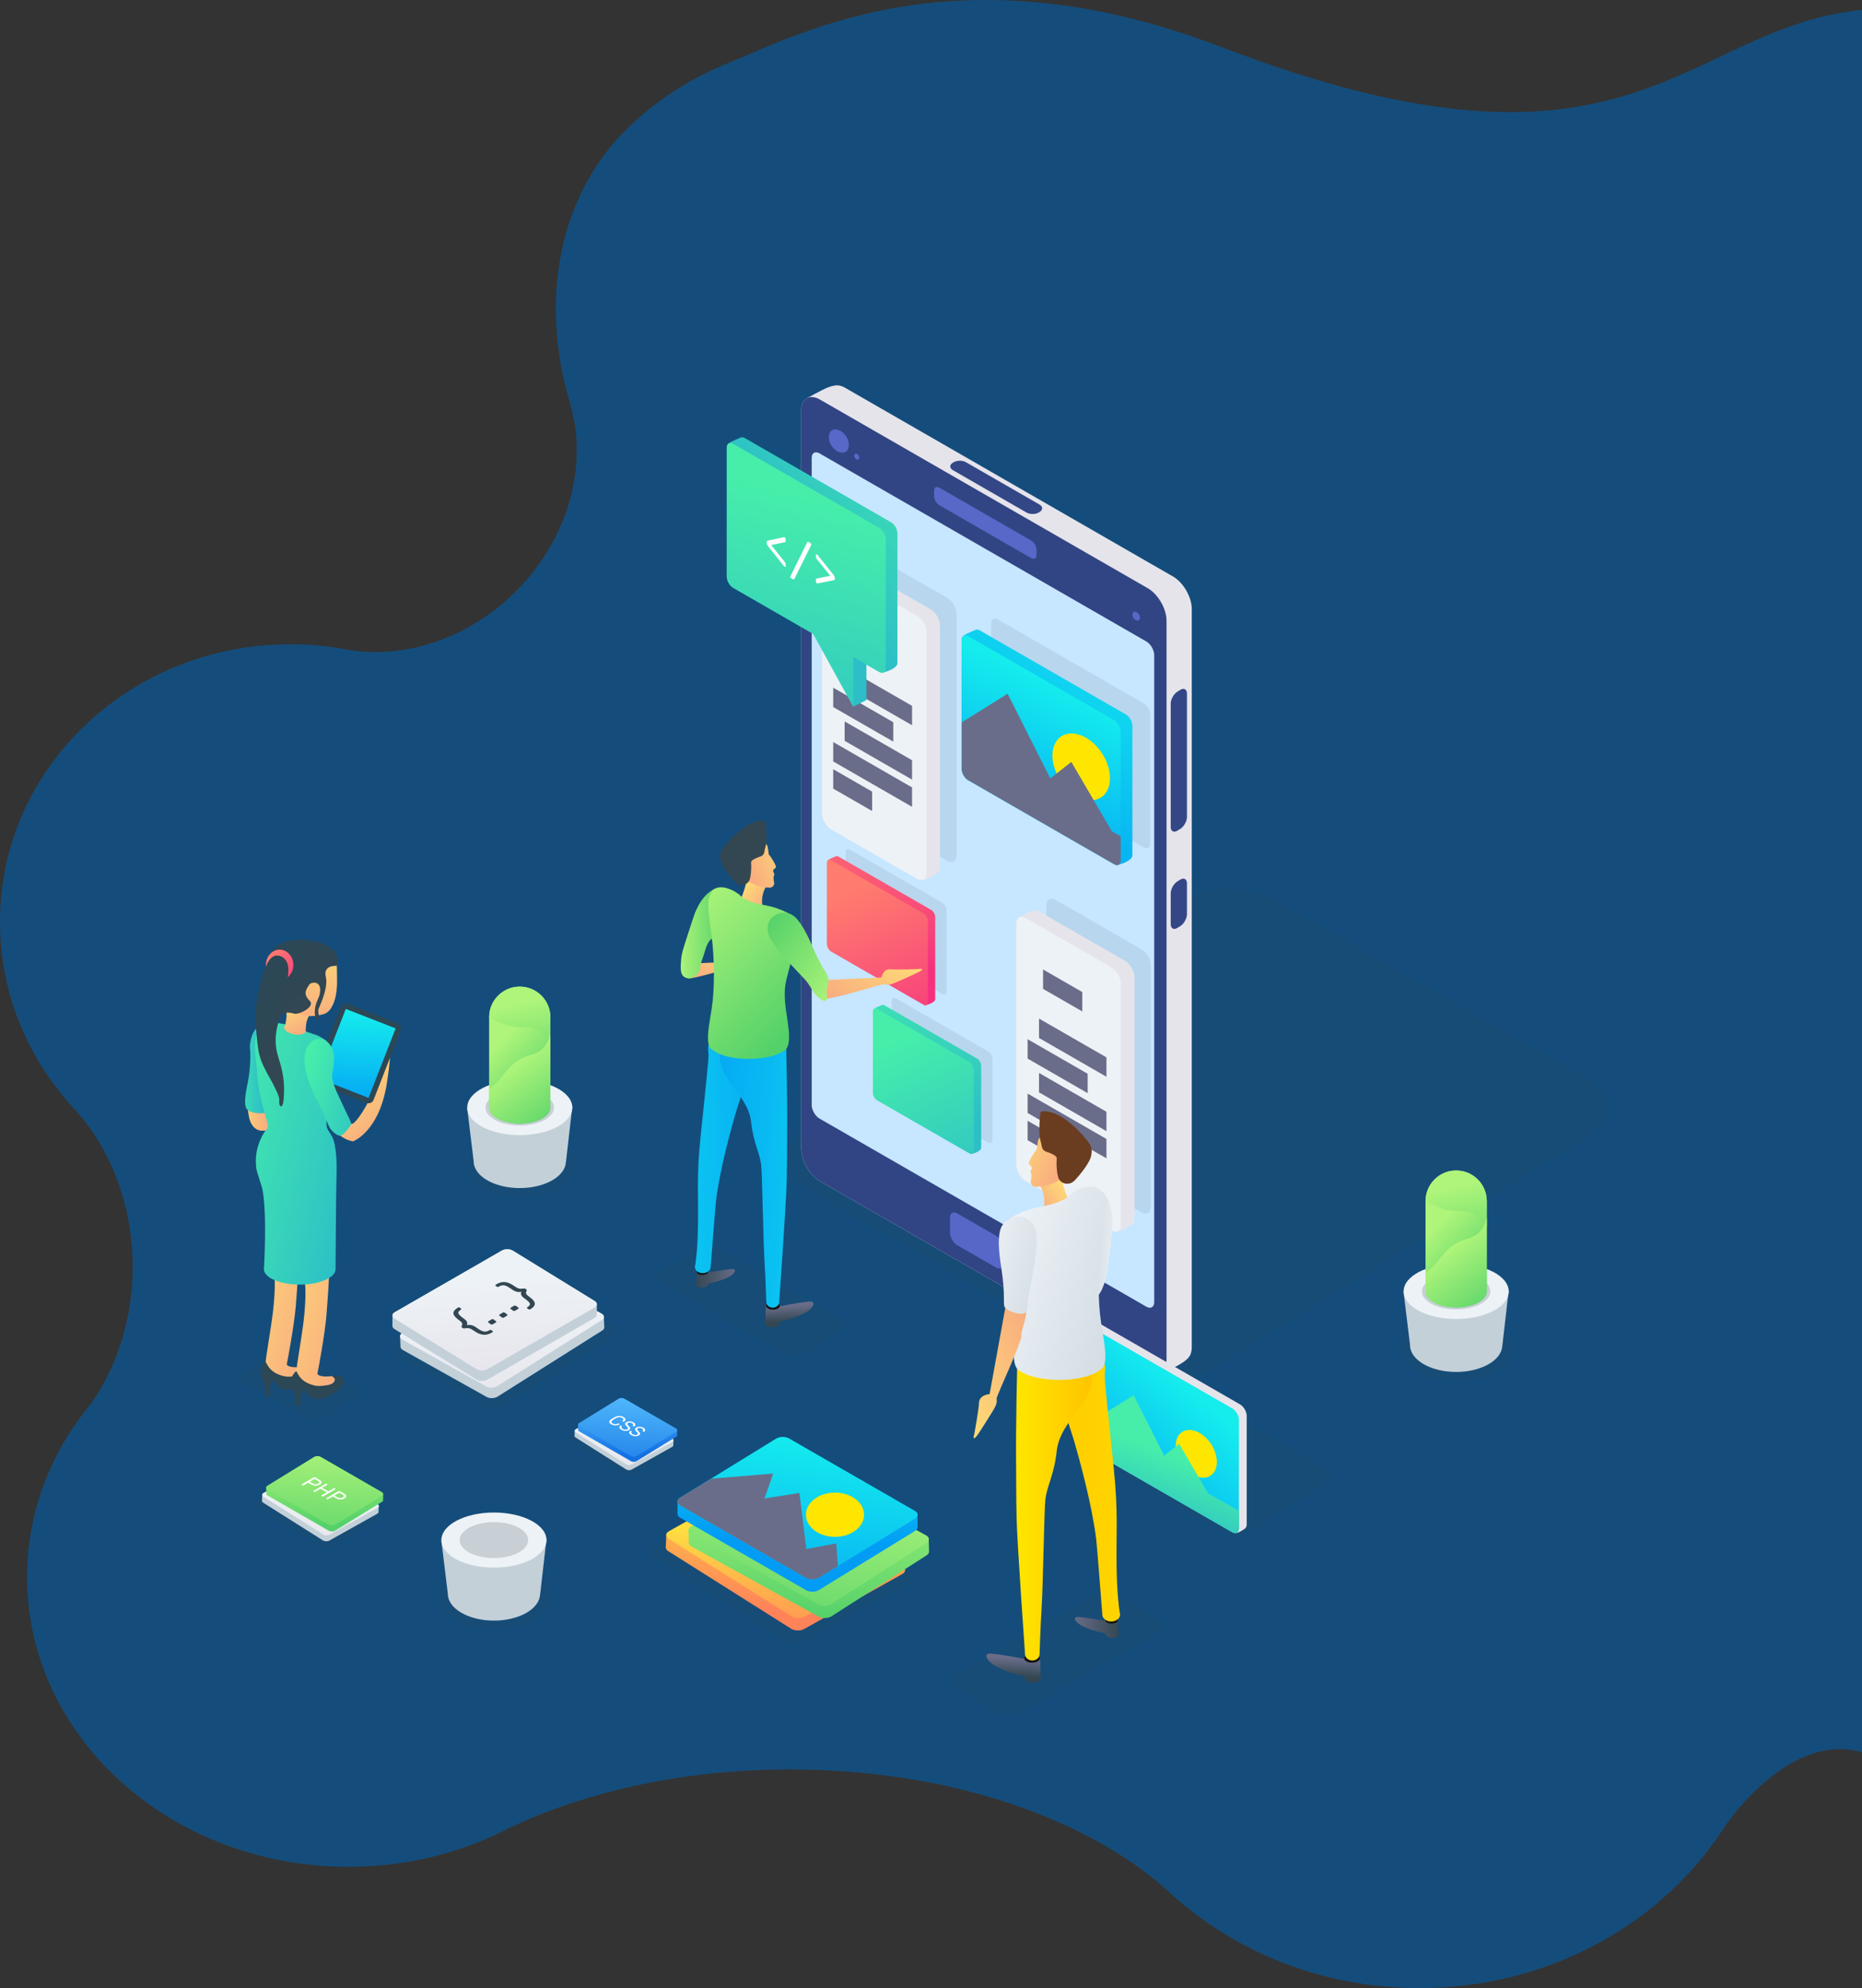 <svg width="924.812" height="987.377" xmlns="http://www.w3.org/2000/svg">
 <rect width="100%" height="100%" fill="#333333" stroke="none"/>
 <defs>
  <linearGradient y2="0.925" x2="0.675" y1="0.308" x1="0.391" id="SVGID_1_">
   <stop stop-color="#AFF57A" offset="0"/>
   <stop stop-color="#54D169" offset="1"/>
  </linearGradient>
  <linearGradient y2="1.819" x2="0.829" y1="0.293" x1="0.446" id="SVGID_2_">
   <stop stop-color="#AFF57A" offset="0"/>
   <stop stop-color="#54D169" offset="1"/>
  </linearGradient>
  <linearGradient y2="1.184" x2="0.898" y1="0.316" x1="0.447" id="SVGID_3_">
   <stop stop-color="#AFF57A" offset="0"/>
   <stop stop-color="#54D169" offset="1"/>
  </linearGradient>
  <linearGradient y2="0.925" x2="0.675" y1="0.308" x1="0.391" id="SVGID_4_">
   <stop stop-color="#AFF57A" offset="0"/>
   <stop stop-color="#54D169" offset="1"/>
  </linearGradient>
  <linearGradient y2="1.819" x2="0.828" y1="0.293" x1="0.446" id="SVGID_5_">
   <stop stop-color="#AFF57A" offset="0"/>
   <stop stop-color="#54D169" offset="1"/>
  </linearGradient>
  <linearGradient y2="1.184" x2="0.897" y1="0.317" x1="0.446" id="SVGID_6_">
   <stop stop-color="#AFF57A" offset="0"/>
   <stop stop-color="#54D169" offset="1"/>
  </linearGradient>
  <linearGradient y2="1.033" x2="0.172" y1="0.275" x1="0.638" id="SVGID_7_">
   <stop stop-color="#15EDED" offset="0"/>
   <stop stop-color="#029CF5" offset="1"/>
  </linearGradient>
  <linearGradient y2="0.934" x2="0.361" y1="0.432" x1="0.566" id="SVGID_8_">
   <stop stop-color="#46EEAA" offset="0"/>
   <stop stop-color="#2CBFC7" offset="1"/>
  </linearGradient>
  <linearGradient y2="-0.065" x2="0.265" y1="1.048" x1="0.766" id="SVGID_9_">
   <stop stop-color="#F8A980" offset="0"/>
   <stop stop-color="#FFDF75" offset="1"/>
  </linearGradient>
  <linearGradient y2="-0.413" x2="-0.477" y1="1.124" x1="1.023" id="SVGID_10_">
   <stop stop-color="#F8A980" offset="0"/>
   <stop stop-color="#FFDF75" offset="1"/>
  </linearGradient>
  <linearGradient y2="-0.413" x2="-0.477" y1="1.124" x1="1.023" id="SVGID_11_">
   <stop stop-color="#F8A980" offset="0"/>
   <stop stop-color="#FFDF75" offset="1"/>
  </linearGradient>
  <linearGradient y2="0.524" x2="-0.173" y1="0.491" x1="0.521" id="SVGID_12_">
   <stop stop-color="#F8A980" offset="0"/>
   <stop stop-color="#FFDF75" offset="1"/>
  </linearGradient>
  <linearGradient y2="0.501" x2="0.502" y1="0.511" x1="-0.334" id="SVGID_13_">
   <stop stop-color="#46EEAA" offset="0"/>
   <stop stop-color="#2CBFC7" offset="1"/>
  </linearGradient>
  <linearGradient y2="0.908" x2="1.066" y1="-0.038" x1="-0.259" id="SVGID_14_">
   <stop stop-color="#46EEAA" offset="0"/>
   <stop stop-color="#2CBFC7" offset="1"/>
  </linearGradient>
  <linearGradient y2="1.205" x2="0.478" y1="0.01" x1="0.516" id="SVGID_15_">
   <stop stop-color="#15EDED" offset="0"/>
   <stop stop-color="#029CF5" offset="1"/>
  </linearGradient>
  <linearGradient y2="0.955" x2="1.336" y1="0.22" x1="0.084" id="SVGID_16_">
   <stop stop-color="#46EEAA" offset="0"/>
   <stop stop-color="#2CBFC7" offset="1"/>
  </linearGradient>
  <linearGradient y2="-0.381" x2="0.091" y1="1.007" x1="0.733" id="SVGID_17_">
   <stop stop-color="#F8A980" offset="0"/>
   <stop stop-color="#FFDF75" offset="1"/>
  </linearGradient>
  <linearGradient y2="-0.217" x2="0.508" y1="1.094" x1="0.494" id="SVGID_18_">
   <stop stop-color="#F8A980" offset="0"/>
   <stop stop-color="#FFDF75" offset="1"/>
  </linearGradient>
  <linearGradient y2="0.828" x2="0.629" y1="0.087" x1="0.308" id="SVGID_19_">
   <stop stop-color="#2C4755" offset="0"/>
   <stop stop-color="#334752" offset="1"/>
  </linearGradient>
  <linearGradient y2="1.152" x2="1.393" y1="0.216" x1="0.111" id="SVGID_20_">
   <stop stop-color="#FF7C6E" offset="0"/>
   <stop stop-color="#F5317F" offset="1"/>
  </linearGradient>
  <linearGradient y2="0.642" x2="0.75" y1="0.26" x1="0.477" id="SVGID_21_">
   <stop stop-color="#2C4755" offset="0"/>
   <stop stop-color="#334752" offset="1"/>
  </linearGradient>
  <linearGradient y2="1.027" x2="0.225" y1="-0.128" x1="0.827" id="SVGID_22_">
   <stop stop-color="#15EDED" offset="0"/>
   <stop stop-color="#029CF5" offset="1"/>
  </linearGradient>
  <linearGradient y2="1.036" x2="0.335" y1="0.208" x1="0.59" id="SVGID_23_">
   <stop stop-color="#15EDED" offset="0"/>
   <stop stop-color="#029CF5" offset="1"/>
  </linearGradient>
  <linearGradient y2="0.776" x2="0.498" y1="-0.408" x1="0.505" id="SVGID_24_">
   <stop stop-color="#46EEAA" offset="0"/>
   <stop stop-color="#2CBFC7" offset="1"/>
  </linearGradient>
  <linearGradient y2="1.414" x2="0.787" y1="0.164" x1="0.394" id="SVGID_25_">
   <stop stop-color="#46EEAA" offset="0"/>
   <stop stop-color="#2CBFC7" offset="1"/>
  </linearGradient>
  <linearGradient y2="0.776" x2="0.498" y1="-0.408" x1="0.505" id="SVGID_26_">
   <stop stop-color="#FF7C6E" offset="0"/>
   <stop stop-color="#F5317F" offset="1"/>
  </linearGradient>
  <linearGradient y2="1.414" x2="0.787" y1="0.164" x1="0.394" id="SVGID_27_">
   <stop stop-color="#FF7C6E" offset="0"/>
   <stop stop-color="#F5317F" offset="1"/>
  </linearGradient>
  <linearGradient y2="0.466" x2="0.475" y1="-0.217" x1="1.051" id="SVGID_28_">
   <stop stop-color="#46EEAA" offset="0"/>
   <stop stop-color="#2CBFC7" offset="1"/>
  </linearGradient>
  <linearGradient y2="1.262" x2="0.374" y1="0.213" x1="0.534" id="SVGID_29_">
   <stop stop-color="#46EEAA" offset="0"/>
   <stop stop-color="#2CBFC7" offset="1"/>
  </linearGradient>
  <linearGradient y2="0.011" x2="0.962" y1="0.786" x1="-0.093" id="SVGID_30_">
   <stop stop-color="#F8A980" offset="0"/>
   <stop stop-color="#FFDF75" offset="1"/>
  </linearGradient>
  <linearGradient y2="0.5" x2="1" y1="0.5" x1="0" id="SVGID_31_">
   <stop stop-color="#AFF57A" offset="0"/>
   <stop stop-color="#54D169" offset="1"/>
  </linearGradient>
  <linearGradient y2="0.5" x2="1" y1="0.5" x1="-0" id="SVGID_32_">
   <stop stop-color="#334752" offset="0"/>
   <stop stop-color="#6A6D89" offset="1"/>
  </linearGradient>
  <linearGradient y2="0.297" x2="2.207" y1="0.781" x1="-2.403" id="SVGID_33_">
   <stop stop-color="#15EDED" offset="0"/>
   <stop stop-color="#029CF5" offset="1"/>
  </linearGradient>
  <linearGradient y2="0.219" x2="0.293" y1="0.838" x1="0.796" id="SVGID_34_">
   <stop stop-color="#F8A980" offset="0"/>
   <stop stop-color="#FFDF75" offset="1"/>
  </linearGradient>
  <linearGradient y2="0.061" x2="1.466" y1="0.752" x1="0.226" id="SVGID_35_">
   <stop stop-color="#F8A980" offset="0"/>
   <stop stop-color="#FFDF75" offset="1"/>
  </linearGradient>
  <linearGradient y2="0.165" x2="0.468" y1="0.747" x1="0.527" id="SVGID_36_">
   <stop stop-color="#334752" offset="0"/>
   <stop stop-color="#6A6D89" offset="1"/>
  </linearGradient>
  <linearGradient y2="0.04" x2="-0.666" y1="1.16" x1="2.83" id="SVGID_37_">
   <stop stop-color="#15EDED" offset="0"/>
   <stop stop-color="#029CF5" offset="1"/>
  </linearGradient>
  <linearGradient y2="0.966" x2="0.7" y1="-0.123" x1="0.158" id="SVGID_38_">
   <stop stop-color="#AFF57A" offset="0"/>
   <stop stop-color="#54D169" offset="1"/>
  </linearGradient>
  <linearGradient y2="0.169" x2="1.075" y1="0.721" x1="-0.082" id="SVGID_39_">
   <stop stop-color="#F8A980" offset="0"/>
   <stop stop-color="#FFDF75" offset="1"/>
  </linearGradient>
  <linearGradient y2="-0.011" x2="0.106" y1="1.041" x1="1.016" id="SVGID_40_">
   <stop stop-color="#AFF57A" offset="0"/>
   <stop stop-color="#54D169" offset="1"/>
  </linearGradient>
  <linearGradient y2="0.024" x2="0.041" y1="0.997" x1="1.041" id="SVGID_41_">
   <stop stop-color="#F8A980" offset="0"/>
   <stop stop-color="#FFDF75" offset="1"/>
  </linearGradient>
  <linearGradient y2="0.423" x2="-0.096" y1="0.604" x1="1.144" id="SVGID_42_">
   <stop stop-color="#EDF2F6" offset="0"/>
   <stop stop-color="#C3D0D8" offset="1"/>
  </linearGradient>
  <linearGradient y2="0.5" x2="-0" y1="0.5" x1="1" id="SVGID_43_">
   <stop stop-color="#334752" offset="0"/>
   <stop stop-color="#6A6D89" offset="1"/>
  </linearGradient>
  <linearGradient y2="0.297" x2="-1.207" y1="0.781" x1="3.404" id="SVGID_44_">
   <stop stop-color="#FFE600" offset="0"/>
   <stop stop-color="#FFC400" offset="1"/>
  </linearGradient>
  <linearGradient y2="0.219" x2="0.708" y1="0.838" x1="0.204" id="SVGID_45_">
   <stop stop-color="#F8A980" offset="0"/>
   <stop stop-color="#FFDF75" offset="1"/>
  </linearGradient>
  <linearGradient y2="0.061" x2="-0.467" y1="0.752" x1="0.774" id="SVGID_46_">
   <stop stop-color="#F8A980" offset="0"/>
   <stop stop-color="#FFDF75" offset="1"/>
  </linearGradient>
  <linearGradient y2="0.165" x2="0.532" y1="0.747" x1="0.473" id="SVGID_47_">
   <stop stop-color="#334752" offset="0"/>
   <stop stop-color="#6A6D89" offset="1"/>
  </linearGradient>
  <linearGradient y2="0.5" x2="1" y1="0.5" x1="0" id="SVGID_48_">
   <stop stop-color="#FFE600" offset="0"/>
   <stop stop-color="#FFC400" offset="1"/>
  </linearGradient>
  <linearGradient y2="1.186" x2="1.696" y1="0.192" x1="0.038" id="SVGID_49_">
   <stop stop-color="#EDF2F6" offset="0"/>
   <stop stop-color="#C3D0D8" offset="1"/>
  </linearGradient>
  <linearGradient y2="1.078" x2="0.056" y1="-0.07" x1="0.91" id="SVGID_50_">
   <stop stop-color="#F8A980" offset="0"/>
   <stop stop-color="#FFDF75" offset="1"/>
  </linearGradient>
  <linearGradient y2="1.33" x2="1.835" y1="0.02" x1="-0.242" id="SVGID_51_">
   <stop stop-color="#EDF2F6" offset="0"/>
   <stop stop-color="#C3D0D8" offset="1"/>
  </linearGradient>
  <linearGradient y2="0.87" x2="0.477" y1="-0.063" x1="0.535" id="SVGID_52_">
   <stop stop-color="#FFDF40" offset="0"/>
   <stop stop-color="#FF8359" offset="1"/>
  </linearGradient>
  <linearGradient y2="1.199" x2="0.43" y1="0.416" x1="0.508" id="SVGID_53_">
   <stop stop-color="#FFDF40" offset="0"/>
   <stop stop-color="#FF8359" offset="1"/>
  </linearGradient>
  <linearGradient y2="1" x2="0.488" y1="0.024" x1="0.511" id="SVGID_54_">
   <stop stop-color="#AFF57A" offset="0"/>
   <stop stop-color="#54D169" offset="1"/>
  </linearGradient>
  <linearGradient y2="1.338" x2="0.235" y1="0.012" x1="0.654" id="SVGID_55_">
   <stop stop-color="#AFF57A" offset="0"/>
   <stop stop-color="#54D169" offset="1"/>
  </linearGradient>
  <linearGradient y2="0.679" x2="0.482" y1="-0.348" x1="0.583" id="SVGID_56_">
   <stop stop-color="#15EDED" offset="0"/>
   <stop stop-color="#029CF5" offset="1"/>
  </linearGradient>
  <linearGradient y2="1.455" x2="0.301" y1="-0.006" x1="0.606" id="SVGID_57_">
   <stop stop-color="#15EDED" offset="0"/>
   <stop stop-color="#029CF5" offset="1"/>
  </linearGradient>
  <linearGradient y2="1.199" x2="0.57" y1="0.416" x1="0.492" id="SVGID_58_">
   <stop stop-color="#EDF2F6" offset="0"/>
   <stop stop-color="#E6E4EB" offset="1"/>
  </linearGradient>
  <linearGradient y2="1.079" x2="0.559" y1="0.275" x1="0.477" id="SVGID_59_">
   <stop stop-color="#EDF2F6" offset="0"/>
   <stop stop-color="#E6E4EB" offset="1"/>
  </linearGradient>
  <linearGradient y2="1.199" x2="0.43" y1="0.416" x1="0.508" id="SVGID_60_">
   <stop stop-color="#EDF2F6" offset="0"/>
   <stop stop-color="#E6E4EB" offset="1"/>
  </linearGradient>
  <linearGradient y2="0.906" x2="0.547" y1="-0.127" x1="0.428" id="SVGID_61_">
   <stop stop-color="#AFF57A" offset="0"/>
   <stop stop-color="#54D169" offset="1"/>
  </linearGradient>
  <linearGradient y2="1.466" x2="0.41" y1="-0.22" x1="0.567" id="SVGID_62_">
   <stop stop-color="#AFF57A" offset="0"/>
   <stop stop-color="#54D169" offset="1"/>
  </linearGradient>
  <linearGradient y2="1.198" x2="0.43" y1="0.416" x1="0.508" id="SVGID_63_">
   <stop stop-color="#EDF2F6" offset="0"/>
   <stop stop-color="#E6E4EB" offset="1"/>
  </linearGradient>
  <linearGradient y2="0.906" x2="0.546" y1="-0.127" x1="0.428" id="SVGID_64_">
   <stop stop-color="#59C2FF" offset="0"/>
   <stop stop-color="#1270E3" offset="1"/>
  </linearGradient>
  <linearGradient y2="1.466" x2="0.41" y1="-0.22" x1="0.567" id="SVGID_65_">
   <stop stop-color="#59C2FF" offset="0"/>
   <stop stop-color="#1270E3" offset="1"/>
  </linearGradient>
 </defs>
 <g>
  <title>background</title>
  <rect fill="none" id="canvas_background" height="989.377" width="926.812" y="-1" x="-1"/>
 </g>
 <g>
  <title>Layer 1</title>
  <path fill-opacity="0.6" id="svg_2" d="m924.812,4.941c-89.279,8.908 -113.664,96.951 -318.279,18.392c-129.667,-49.784 -208.666,-6.581 -244,7.612c-18.525,7.442 -35.885,18.273 -50.466,32.384c-35.474,34.329 -43.92,87.281 -28.889,137.007l-0.019,0.008c7.866,26.648 1.747,58.522 -19.034,84.495c-23.338,29.167 -58.747,42.875 -90.227,38.063c-9.566,-1.921 -19.49,-2.937 -29.677,-2.937c-79.253,0 -144.221,61.084 -144.221,137.78c0,36.083 14.224,68.949 37.537,93.641c17.451,19.517 28.352,47.121 28.352,77.745c0,25.632 -7.635,49.149 -20.354,67.581c-20.144,24.085 -32.092,54.052 -32.092,86.536c0,79.472 71.475,143.894 159.642,143.894c29.341,0 56.828,-7.141 80.453,-19.591c38.269,-18.017 86.502,-28.769 138.936,-28.769c79.852,0 149.99,24.922 189.965,62.496l0.014,-0.003c31.732,28.536 74.948,46.101 122.582,46.101c65.035,0 121.841,-32.736 152.415,-81.449c9.136,-12.482 36.209,-44.6 67.362,-35.686l0,-865.3z" fill="#0060ac"/>
  <g id="svg_3">
   <g id="svg_4" opacity="0.1">
    <g id="svg_5">
     <path id="svg_6" d="m633.504,446.959c-13.688,-7.848 -35.874,-7.479 -49.302,0.813l-183.89,113.612c-13.428,8.295 -13.208,21.499 0.483,29.345l154.374,88.46c13.69,7.848 35.877,7.478 49.302,-0.814l183.892,-113.611c13.426,-8.294 13.206,-21.502 -0.484,-29.346l-154.375,-88.459z" fill="#334752"/>
    </g>
   </g>
   <g id="svg_7">
    <path id="svg_8" d="m582.611,286.322l-162.823,-93.708c-1.948,-1.122 -3.762,-1.462 -5.261,-1.131c-3.663,0.51 -8.321,3.419 -13.718,6.245c-0.018,0.011 -0.034,0.027 -0.051,0.04c-1.733,0.956 -2.816,3.052 -2.816,6.052l0,366.723c0,5.908 4.189,13.156 9.311,16.104l162.825,93.705c1.704,0.98 3.299,1.354 4.677,1.215c2.516,-0.082 5.682,-1.124 9.679,-3.101c3.42,-1.833 5.063,-3.231 5.856,-4.204c0.049,-0.059 0.098,-0.122 0.146,-0.181c0.007,-0.009 0.013,-0.02 0.02,-0.027c0.924,-1.134 1.467,-2.791 1.467,-4.905l0,-366.724c0,-5.91 -4.19,-13.156 -9.312,-16.103z" fill="#E6E4EB"/>
    <g id="svg_9">
     <g id="svg_10">
      <g id="svg_11">
       <path id="svg_12" d="m579.388,308.244c0,-5.908 -4.189,-13.156 -9.31,-16.104l-162.825,-93.705c-5.121,-2.949 -9.311,-0.526 -9.311,5.384l0,366.723c0,5.908 4.189,13.156 9.311,16.104l162.825,93.705c5.12,2.946 9.31,0.524 9.31,-5.384l0,-366.723z" fill="#314584"/>
      </g>
     </g>
    </g>
    <g id="svg_13">
     <g id="svg_14">
      <g id="svg_15">
       <path id="svg_16" d="m475.417,602.636c-1.966,-1.133 -3.577,-0.202 -3.577,2.069l0,7.522c0,2.271 1.611,5.057 3.577,6.188l19.259,11.084c1.966,1.131 3.577,0.201 3.577,-2.068l0,-7.526c0,-2.27 -1.611,-5.054 -3.577,-6.187l-19.259,-11.082z" fill="#5767C7"/>
      </g>
     </g>
    </g>
    <g id="svg_17">
     <g id="svg_18">
      <path id="svg_19" d="m407.033,225.169c-2.132,-1.228 -3.879,-0.218 -3.879,2.243l0,321.412c0,2.463 1.747,5.481 3.879,6.71l162.349,93.432c2.133,1.228 3.88,0.219 3.88,-2.244l0,-321.41c0,-2.463 -1.747,-5.481 -3.88,-6.71l-162.349,-93.433z" fill="#C7E6FF"/>
     </g>
    </g>
    <g id="svg_20">
     <g id="svg_21">
      <g id="svg_22">
       <path id="svg_23" d="m466.56,242.216c-1.45,-0.835 -2.638,-0.147 -2.638,1.523l0,2.635c0,1.674 1.188,3.724 2.638,4.559l45.612,26.249c1.449,0.834 2.634,0.151 2.634,-1.524l0,-2.634c0,-1.672 -1.185,-3.723 -2.634,-4.558l-45.612,-26.25z" fill="#5768C8"/>
      </g>
     </g>
    </g>
    <g id="svg_24">
     <path id="svg_25" d="m581.468,458.984c0,2.147 1.494,2.981 3.321,1.857l1.415,-0.871c1.827,-1.124 3.322,-3.8 3.322,-5.942l0,-15.299c0,-2.145 -1.495,-2.979 -3.322,-1.855l-1.415,0.869c-1.827,1.127 -3.321,3.8 -3.321,5.944l0,15.297z" fill="#334787"/>
    </g>
    <g id="svg_26">
     <g id="svg_27">
      <g id="svg_28">
       <path id="svg_29" d="m479.731,229.538c-1.722,-0.99 -4.512,-0.948 -6.201,0.09l-0.3,0.184c-1.69,1.042 -1.666,2.702 0.056,3.693l36.571,21.047c1.721,0.99 4.51,0.95 6.202,-0.092l0.296,-0.183c1.69,-1.041 1.668,-2.701 -0.054,-3.69l-36.57,-21.049z" fill="#334787"/>
      </g>
     </g>
    </g>
    <g id="svg_30">
     <path id="svg_31" d="m581.468,410.693c0,2.146 1.494,2.981 3.321,1.856l1.415,-0.872c1.827,-1.123 3.322,-3.798 3.322,-5.942l0,-61.251c0,-2.145 -1.495,-2.979 -3.322,-1.854l-1.415,0.871c-1.827,1.124 -3.321,3.798 -3.321,5.941l0,61.251z" fill="#334787"/>
    </g>
    <ellipse id="svg_32" ry="6.314" rx="4.305" cy="218.961" cx="416.444" fill="#5768C8" transform="matrix(-0.838 0.545 -0.545 -0.838 884.938 175.559)"/>
    <path id="svg_33" d="m424.586,227.394c0.485,0.748 1.294,1.086 1.803,0.753c0.511,-0.331 0.53,-1.205 0.044,-1.952c-0.486,-0.751 -1.295,-1.087 -1.804,-0.756s-0.528,1.207 -0.043,1.955z" fill="#5768C8"/>
    <path id="svg_34" d="m562.953,306.916c0.718,1.104 1.911,1.604 2.663,1.112c0.754,-0.487 0.784,-1.78 0.065,-2.885c-0.72,-1.108 -1.912,-1.606 -2.665,-1.117c-0.753,0.49 -0.783,1.784 -0.063,2.89z" fill="#5768C8"/>
   </g>
   <g id="svg_35">
    <ellipse id="svg_36" ry="16.117" rx="27.752" cy="578.396" cx="258.606" fill="#334752" opacity="0.1"/>
    <path id="svg_37" d="m284.249,549.578l-12.253,-1.008l-8.73,-0.783l-17.961,0.562l-11.416,0.782l-1.847,1.231l3.214,26.365c0,0.008 -0.002,0.017 -0.002,0.027c0,7.345 10.253,13.299 22.903,13.299c12.261,0 22.27,-5.594 22.873,-12.625c0.011,-0.016 0.031,-0.039 0.031,-0.039l3.188,-27.811z" fill="#C3D0D8"/>
    <path id="svg_38" d="m284.259,550.063c0,7.563 -11.687,13.69 -26.102,13.69c-14.418,0 -26.102,-6.128 -26.102,-13.69c0,-7.56 11.684,-13.69 26.102,-13.69c14.415,0 26.102,6.131 26.102,13.69z" fill="#EDF2F6"/>
    <ellipse id="svg_39" ry="8.922" rx="17.011" cy="550.063" cx="258.157" fill="#334752" opacity="0.2"/>
    <path id="svg_40" d="m273.36,504.887c-0.181,-8.248 -6.912,-14.882 -15.203,-14.882c-8.295,0 -15.022,6.634 -15.204,14.882l-0.016,0l0,45.068l0.009,0c0,0.038 -0.009,0.071 -0.009,0.108c0,4.409 6.813,7.985 15.22,7.985c8.405,0 15.219,-3.576 15.219,-7.985c0,-0.037 -0.009,-0.07 -0.01,-0.108l0.01,0l0,-45.068l-0.016,0z" fill="url(#SVGID_1_)"/>
    <path id="svg_41" d="m258.157,490.005c-8.295,0 -15.022,6.634 -15.204,14.882l-0.016,0l0,0.325c1.57,1.05 3.545,1.866 6.25,3.002c9.251,3.88 14.325,0 18.8,4.028c1.862,1.675 3.745,3.663 5.389,5.729l0,-13.085l-0.016,0c-0.18,-8.247 -6.912,-14.881 -15.203,-14.881z" fill="url(#SVGID_2_)"/>
    <path id="svg_42" d="m273.376,550.063c0,-0.037 -0.009,-0.07 -0.01,-0.108l0.01,0l0,-36.816c-1.018,4.526 -2.846,8.835 -9.568,10.743c-12.086,3.432 -12.833,11.488 -20.591,16.713c-0.098,0.064 -0.185,0.121 -0.28,0.184l0,9.177l0.009,0c0,0.038 -0.009,0.071 -0.009,0.108c0,4.409 6.813,7.985 15.22,7.985c8.406,0 15.219,-3.576 15.219,-7.986z" fill="url(#SVGID_3_)"/>
   </g>
   <g id="svg_43">
    <ellipse id="svg_44" ry="16.114" rx="27.752" cy="669.712" cx="723.687" fill="#334752" opacity="0.1"/>
    <path id="svg_45" d="m749.333,640.895l-12.256,-1.009l-8.729,-0.783l-17.96,0.56l-11.416,0.784l-1.847,1.23l3.213,26.363c0,0.012 0,0.02 0,0.029c0,7.345 10.252,13.3 22.901,13.3c12.261,0 22.27,-5.595 22.871,-12.628c0.014,-0.013 0.031,-0.039 0.031,-0.039l3.192,-27.807z" fill="#C3D0D8"/>
    <path id="svg_46" d="m749.343,641.381c0,7.558 -11.688,13.688 -26.103,13.688c-14.417,0 -26.103,-6.13 -26.103,-13.688c0,-7.563 11.686,-13.692 26.103,-13.692c14.414,-0.001 26.103,6.128 26.103,13.692z" fill="#EDF2F6"/>
    <path id="svg_47" d="m740.249,641.381c0,4.927 -7.616,8.921 -17.009,8.921c-9.397,0 -17.011,-3.994 -17.011,-8.921c0,-4.932 7.613,-8.923 17.011,-8.923c9.393,0 17.009,3.991 17.009,8.923z" fill="#334752" opacity="0.2"/>
    <path id="svg_48" d="m738.443,596.202c-0.183,-8.25 -6.913,-14.884 -15.203,-14.884c-8.293,0 -15.023,6.634 -15.206,14.884l-0.016,0l0,45.066l0.012,0c0,0.036 -0.012,0.074 -0.012,0.112c0,4.407 6.815,7.98 15.222,7.98c8.405,0 15.22,-3.573 15.22,-7.98c0,-0.038 -0.012,-0.076 -0.012,-0.112l0.012,0l0,-45.066l-0.017,0z" fill="url(#SVGID_4_)"/>
    <path id="svg_49" d="m723.24,581.318c-8.293,0 -15.023,6.634 -15.206,14.884l-0.016,0l0,0.324c1.572,1.052 3.546,1.869 6.25,3.004c9.251,3.876 14.324,0 18.803,4.027c1.859,1.674 3.744,3.659 5.389,5.729l0,-13.085l-0.017,0c-0.182,-8.249 -6.913,-14.883 -15.203,-14.883z" fill="url(#SVGID_5_)"/>
    <path id="svg_50" d="m738.46,641.381c0,-0.038 -0.012,-0.076 -0.012,-0.112l0.012,0l0,-36.814c-1.02,4.525 -2.85,8.833 -9.568,10.743c-12.087,3.431 -12.832,11.489 -20.592,16.711c-0.099,0.064 -0.185,0.122 -0.281,0.186l0,9.175l0.012,0c0,0.036 -0.012,0.074 -0.012,0.112c0,4.407 6.815,7.98 15.222,7.98c8.405,-0.001 15.219,-3.574 15.219,-7.981z" fill="url(#SVGID_6_)"/>
   </g>
   <g id="svg_51">
    <path id="svg_52" d="m659.174,729.823l-33.823,-19.382c-0.195,-0.11 -0.396,-0.214 -0.607,-0.31l-32.711,-18.744c-3,-1.719 -7.861,-1.641 -10.801,0.18l-40.289,24.892c-2.943,1.815 -2.895,4.708 0.105,6.427l33.822,19.382c0.195,0.113 0.397,0.216 0.606,0.312l32.712,18.744c2.998,1.719 7.858,1.639 10.801,-0.178l40.289,-24.89c2.943,-1.819 2.895,-4.713 -0.104,-6.433z" fill="#334752" opacity="0.1"/>
    <g id="svg_53">
     <path id="svg_54" d="m619.206,703.227c0,-2.112 -1.496,-4.699 -3.324,-5.751l-68.789,-39.589c-0.739,-0.425 -1.424,-0.532 -1.979,-0.374c-1.821,0.366 -4.278,2.189 -4.278,2.189l-0.003,0.007c-0.567,0.362 -0.917,1.088 -0.917,2.105l0,53.81c0,2.109 1.497,4.699 3.323,5.752l68.789,39.587c0.605,0.349 1.171,0.481 1.66,0.437c0.563,-0.013 1.316,-0.169 2.189,-0.695c1.72,-1.033 2.491,-1.397 2.881,-2.017c0.282,-0.4 0.447,-0.958 0.447,-1.653l0,-53.808l0.001,0z" fill="#E6E4EB"/>
     <g id="svg_55">
      <g id="svg_56">
       <path id="svg_57" d="m615.354,705.228c0,-2.108 -1.497,-4.695 -3.325,-5.749l-68.789,-39.587c-1.826,-1.053 -3.323,-0.188 -3.323,1.923l0,53.81c0,2.109 1.497,4.699 3.323,5.752l68.789,39.587c1.828,1.051 3.325,0.188 3.325,-1.923l0,-53.813z" fill="url(#SVGID_7_)"/>
      </g>
     </g>
     <path id="svg_58" d="m586.785,726.846c3.888,5.984 10.353,8.687 14.434,6.036c4.079,-2.653 4.235,-9.653 0.343,-15.639c-3.889,-5.986 -10.35,-8.691 -14.434,-6.037c-4.078,2.648 -4.232,9.651 -0.343,15.64z" fill="#FFE600"/>
     <path id="svg_59" d="m615.354,759.04l0,-8.717l-15.31,-8.623l-14.385,-24.613l-7.459,5.859l-15.13,-30.047c0,0 -16.079,10.084 -23.154,14.388l0,8.337c0,2.109 1.497,4.699 3.323,5.752l68.789,39.587c1.828,1.051 3.326,0.187 3.326,-1.923z" fill="url(#SVGID_8_)"/>
    </g>
   </g>
   <g id="svg_60">
    <g id="svg_61" opacity="0.1">
     <path id="svg_62" d="m160.326,704.579l17.333,-10.665c2.161,-1.329 2.181,-3.414 0.132,-4.737l-31.729,-18.26c-2.275,-1.308 -5.962,-1.252 -8.197,0.122l-17.333,10.665c-2.159,1.328 -2.182,3.414 -0.134,4.732l31.733,18.261c2.272,1.31 5.961,1.255 8.195,-0.118z" fill="#334752"/>
    </g>
    <g id="svg_63">
     <path id="svg_64" d="m189.574,528.695c-1.175,3.859 -3.792,12.975 -6.64,18.499c-2.676,5.198 -6.747,11.06 -8.146,10.947c-1.176,-0.196 -0.294,-0.604 -1.581,-0.407c-1.288,0.195 -6.548,4.281 -5.26,5.261c-0.015,0.055 0,0.142 0,0.142s2.749,2.708 6.618,3.56c0.188,0.078 0.395,0.125 0.608,0.125c0.381,0 0.727,-0.142 1.002,-0.363c1.694,-0.819 11.527,-6.329 15.357,-25.118c0.112,-0.28 1.456,-7.665 2.126,-15.555c0,-1.176 -2.908,-0.952 -4.084,2.909z" fill="url(#SVGID_9_)"/>
     <g id="svg_65">
      <path id="svg_66" d="m136.302,633.034c0.076,0.299 0.896,9.025 -1.641,25.142c-2.536,16.115 -2.61,16.75 -2.908,19.883c-0.135,2.059 3.579,4.216 6.713,5.224c3.134,1.006 9.681,1.621 12.59,-1.398c1.119,-2.072 -0.559,-3.133 -0.559,-3.133s-2.872,0.297 -4.151,0.267c-0.976,-0.052 -4.215,-0.267 -3.851,-1.778s3.638,-19.25 4.421,-28.594c0.784,-9.346 1.287,-19.136 1.287,-19.136l-2.015,-4.645l-12.086,-1.513l2.2,9.681z" fill="url(#SVGID_10_)"/>
      <path id="svg_67" d="m154.721,679.311c-1.931,-0.98 -4.42,-0.784 -4.42,-0.784s-1.127,0.168 0.279,1.064c0.798,0.336 1.18,3.062 -3.385,3.748c-3.883,0.61 -4.95,0.474 -6.965,-0.063c-0.041,-0.01 -0.078,-0.021 -0.127,-0.036c-7.758,-2.228 -7.567,-7.643 -8.426,-6.71c-1.06,1.152 -2.163,2.151 -2.163,4.81c0,1.285 0.185,2.837 0.784,3.884c0.937,2.037 1.445,5.053 1.454,5.086l0,2.665c0,0.628 0.419,0.865 1.045,0.865c0.626,0 1.222,-0.237 1.222,-0.865l0,-3.446c0.172,-1.798 0.793,-3.094 0.793,-3.094s0.746,-1.547 1.732,-0.057c1.008,1.524 2.464,3.861 5.84,3.88c3.376,0.019 5.679,-1.176 9.624,-4.03c3.947,-2.853 4.644,-5.94 2.713,-6.917z" fill="#2C4755"/>
     </g>
     <g id="svg_68">
      <path id="svg_69" d="m151.522,637.659c0.076,0.3 0.895,9.027 -1.641,25.144c-2.537,16.112 -2.609,16.749 -2.908,19.88c-0.135,2.061 3.58,4.217 6.713,5.225c3.132,1.008 9.68,1.622 12.589,-1.399c1.12,-2.068 -0.56,-3.133 -0.56,-3.133s-2.873,0.298 -4.15,0.271c-0.976,-0.054 -4.215,-0.271 -3.851,-1.783c0.363,-1.511 3.637,-19.247 4.419,-28.593c0.785,-9.343 1.287,-19.137 1.287,-19.137l-2.014,-4.646l-12.087,-1.509l2.203,9.68z" fill="url(#SVGID_11_)"/>
      <path id="svg_70" d="m169.942,683.935c-1.932,-0.979 -4.421,-0.784 -4.421,-0.784s-1.128,0.169 0.28,1.062c0.797,0.337 1.18,3.063 -3.385,3.752c-3.885,0.61 -4.951,0.474 -6.966,-0.059c-0.041,-0.013 -0.078,-0.024 -0.127,-0.043c-7.758,-2.226 -7.567,-7.639 -8.426,-6.708c-1.062,1.154 -2.164,2.155 -2.164,4.813c0,1.282 0.185,2.834 0.783,3.88c0.937,2.04 1.445,5.055 1.455,5.089l0,2.666c0,0.623 0.419,0.861 1.044,0.861c0.627,0 1.222,-0.238 1.222,-0.861l0,-3.451c0.173,-1.795 0.792,-3.091 0.792,-3.091s0.747,-1.549 1.733,-0.058c1.009,1.523 2.463,3.861 5.841,3.881c3.377,0.019 5.679,-1.176 9.625,-4.03c3.946,-2.852 4.644,-5.941 2.714,-6.919z" fill="#2C4755"/>
     </g>
     <path id="svg_71" d="m136.453,554.9c0,3.677 7.666,6.659 -6.295,6.659c-3.477,0 -5.756,-3.047 -6.464,-6.659c-2.461,-12.592 2.987,-6.659 6.464,-6.659c3.476,0 6.295,2.98 6.295,6.659z" fill="url(#SVGID_12_)"/>
     <path id="svg_72" d="m137.87,536.863c0,-1.046 -3.879,-14.771 -3.879,-14.997c0,-0.165 -1.428,-3.23 -2.172,-4.813c0.668,-3.621 8.495,-11.451 -1.385,-7.966c-3.636,1.312 -4.793,3.184 -5.842,7.253c-0.483,1.878 -0.588,3.67 -0.375,5.114c0.242,1.12 0.249,9.308 -1.12,16.005c-1.417,6.939 -2.312,12.533 0.3,14.102c2.611,1.568 5.894,1.416 8.28,1.192c2.388,-0.224 7.982,-2.61 7.982,-2.61s-1.789,-12.235 -1.789,-13.28z" fill="url(#SVGID_13_)"/>
     <path id="svg_73" d="m164.729,564.169c-2.538,-4.102 -2.538,-4.029 -2.538,-6.49c0,-2.462 0.15,-10.369 0.972,-17.084c0.819,-6.716 3.132,-8.656 2.685,-13.58c-0.449,-4.922 -0.002,-9.251 -8.878,-13.057c-3.956,-1.024 -13.865,-5.276 -17.402,-5.607c-0.942,-0.253 -1.95,-0.398 -3.004,-0.398c-4.439,0 -8.142,2.444 -8.993,5.687c-2.006,5.171 -0.213,12.491 0.32,21.283c0.558,9.233 4.645,21.488 4.869,22.496c0.224,1.007 0.783,2.072 -0.169,3.188c-4.197,4.925 -5.203,11.92 -5.203,11.92s-0.003,0.074 -0.008,0.201c-0.208,1.215 -0.327,2.472 -0.327,3.771c0,0.708 0.043,1.403 0.105,2.088c-0.042,2.349 0.865,4.315 3.083,11.565c2.575,12.42 0.841,40.175 0.841,40.175c0,4.233 7.966,7.667 17.792,7.667c9.828,0 17.795,-3.434 17.795,-7.667c0,0 0.224,-40.008 0.448,-45.716c0.224,-5.706 0.149,-16.338 -2.388,-20.442z" fill="url(#SVGID_14_)"/>
     <path id="svg_74" d="m185.561,546.238c-0.536,1.375 -2.102,2.063 -3.479,1.526l-24.781,-9.665c-1.376,-0.539 -2.063,-2.103 -1.526,-3.478l13.46,-34.512c0.537,-1.376 2.102,-2.063 3.478,-1.528l24.782,9.665c1.375,0.536 2.061,2.104 1.525,3.48l-13.459,34.512z" fill="#2C4755"/>
     <polygon id="svg_75" points="183.06,545.263 183.057,545.263 183.05,545.261 158.276,535.596 171.739,501.086       196.519,510.753 183.057,545.261 183.06,545.263     " fill="url(#SVGID_15_)"/>
     <path id="svg_76" d="m172.731,554.042c0,0 -1.454,-3.162 -3.785,-8.04c-2.407,-5.035 -4.581,-10.063 -3.826,-13.252c0.54,-2.272 0.707,-4.988 0.76,-6.37c0.028,-0.332 0.042,-0.666 0.042,-1.006c0,-5.213 -3.273,-9.438 -7.311,-9.438c-3.859,0 -7.012,3.861 -7.286,8.753c-0.008,0.01 -0.017,0.018 -0.026,0.033c-0.745,7.05 4.179,18.408 5.858,21.279c1.678,2.872 5.521,11.64 6.304,13.469c0.784,1.826 3.283,4.177 5.075,4.551c1.79,0.372 4.665,-3.741 5.707,-5.223c0.708,-1.008 -1.512,-4.756 -1.512,-4.756z" fill="url(#SVGID_16_)"/>
     <g id="svg_77">
      <path id="svg_78" d="m153.746,504.071l-0.503,-0.755l-2.407,-2.266l-4.952,-0.28l-3.889,0.866c0,0 0.504,1.093 0.281,3.75c-0.317,2.72 -0.691,3.813 -0.881,4.219c-0.125,0.164 -0.213,0.346 -0.253,0.544c-0.267,1.396 1.906,2.989 4.858,3.559c2.953,0.566 5.562,-0.103 5.83,-1.5c0.025,-0.136 0.022,-0.27 0.005,-0.406c0.043,-0.429 0.085,-1.096 0.122,-2.189c0.195,-3.276 1.789,-5.542 1.789,-5.542z" fill="url(#SVGID_17_)"/>
      <path id="svg_79" d="m167.231,478.974c0.135,1.393 0.188,6.894 0.188,8.414c0,8.652 -2.482,15.146 -6.79,16.32c-13.692,3.61 -17.011,-3.49 -17.011,-12.144c0,-8.65 15.752,-19.845 18.616,-19.845c2.36,0.001 4.37,0.736 4.997,7.255z" fill="url(#SVGID_18_)"/>
      <path id="svg_80" d="m167.641,476.383c0,0.775 -0.054,3.338 -0.838,3.321c-3.394,-0.088 -5.966,1.484 -4.943,5.648c0.696,2.854 -0.136,7.95 -3.543,15.461c-0.961,2.123 1.269,5.523 -0.222,5.523c-0.522,0 -1.735,-0.579 -1.754,-3.655c-0.027,-4.01 1.977,-7.016 2.202,-7.984c2.23,-8.142 -4.02,-7.119 -4.926,-5.704c-1.257,1.966 -3.468,4.514 0.187,8.019c3.031,2.906 -5.291,7.071 -7.666,6.416c-6.364,-1.756 -6.492,1.371 -7.61,2.798c-5.759,7.344 -4.683,-24.178 -4.683,-29.843s6.336,-9.662 15.669,-9.662c9.333,0 18.127,3.997 18.127,9.662z" fill="url(#SVGID_19_)"/>
      <path id="svg_81" d="m145.707,479.22c0,4.181 -3.047,7.572 -6.809,7.572c-3.76,0 -6.808,-3.392 -6.808,-7.572c0,-4.186 3.047,-7.575 6.808,-7.575c3.762,0 6.809,3.389 6.809,7.575z" fill="url(#SVGID_20_)"/>
      <path id="svg_82" d="m142.201,492.015c1.118,-9.104 1.166,-10.548 0.915,-12.004c-0.002,-0.003 -0.002,-0.003 -0.003,-0.003c-0.372,-3.079 -2.681,-5.452 -5.481,-5.452c-2.777,0 -4.282,2.487 -5.47,5.37l-0.014,0c0,0 -6.435,14.997 -5.092,29.769c1.343,14.774 1.12,15.595 8.506,28.502c2.982,6.193 3.282,6.788 3.133,9.177c-0.15,2.388 1.79,3.656 2.163,-1.269c0.374,-4.926 0.747,-11.041 -2.61,-21.04c-1.94,-5.969 -1.493,-11.414 -0.374,-15.892c1.12,-4.477 2.687,-8.36 4.327,-17.158z" fill="url(#SVGID_21_)"/>
     </g>
    </g>
   </g>
   <g id="svg_83">
    <g id="svg_84" opacity="0.1">
     <g id="svg_85">
      <path id="svg_86" d="m524.361,446.976c-2.563,-1.475 -4.657,-0.262 -4.657,2.692l0,119.87c0,2.955 2.095,6.578 4.657,8.051l42.615,24.527c2.562,1.474 4.655,0.264 4.655,-2.691l0,-119.873c0,-2.953 -2.094,-6.576 -4.655,-8.051l-42.615,-24.525z" fill="#334752"/>
     </g>
    </g>
    <g id="svg_87">
     <path id="svg_88" d="m558.77,477.208l-42.616,-24.525c-1.292,-0.746 -2.462,-0.802 -3.309,-0.299c-4.158,1.679 -5.975,2.761 -6.626,3.199c-0.882,0.469 -1.435,1.521 -1.435,3.037l0,119.872c0,2.954 2.095,6.576 4.654,8.05l42.617,24.527c0.668,0.384 1.301,0.582 1.875,0.616c0.334,0.046 2.068,0.161 5.121,-1.707c1.614,-1.018 2.443,-1.523 2.852,-1.767c0.113,-0.054 0.221,-0.117 0.322,-0.189c0.024,-0.016 0.035,-0.021 0.035,-0.021l0.002,-0.007c0.721,-0.531 1.163,-1.512 1.163,-2.865l0,-119.871c0.001,-2.952 -2.092,-6.576 -4.655,-8.05z" fill="#E6E4EB"/>
     <g id="svg_89">
      <g id="svg_90">
       <path id="svg_91" d="m509.438,455.929c-2.56,-1.476 -4.654,-0.264 -4.654,2.691l0,119.872c0,2.954 2.095,6.576 4.654,8.05l42.617,24.527c2.561,1.473 4.655,0.261 4.655,-2.692l0,-119.874c0,-2.953 -2.095,-6.577 -4.655,-8.049l-42.617,-24.525z" fill="#EDF2F6"/>
      </g>
     </g>
     <g id="svg_92">
      <polygon id="svg_93" points="518.064,491.117 537.537,502.321 537.537,492.691 518.064,481.485      " fill="#6A6D89"/>
      <polygon id="svg_94" points="549.549,534.776 549.549,525.146 516.05,505.867 516.05,515.499      " fill="#6A6D89"/>
      <polygon id="svg_95" points="540.223,533.283 510.378,516.107 510.378,525.74 540.223,542.914      " fill="#6A6D89"/>
      <polygon id="svg_96" points="516.05,542.505 549.549,561.784 549.549,552.154 516.05,532.873      " fill="#6A6D89"/>
      <polygon id="svg_97" points="510.378,552.746 549.549,575.289 549.549,565.658 510.378,543.115      " fill="#6A6D89"/>
      <polygon id="svg_98" points="510.378,556.619 510.378,566.249 529.702,577.372 529.702,567.738      " fill="#6A6D89"/>
     </g>
    </g>
   </g>
   <g id="svg_99">
    <g id="svg_100" opacity="0.1">
     <g id="svg_101">
      <path id="svg_102" d="m427.817,272.391c-2.561,-1.473 -4.656,-0.26 -4.656,2.694l0,119.872c0,2.953 2.096,6.578 4.656,8.051l42.615,24.526c2.561,1.473 4.656,0.262 4.656,-2.693l0,-119.871c0,-2.955 -2.096,-6.576 -4.656,-8.051l-42.615,-24.528z" fill="#334752"/>
     </g>
    </g>
    <g id="svg_103">
     <path id="svg_104" d="m462.226,302.626l-42.614,-24.526c-1.293,-0.744 -2.465,-0.802 -3.312,-0.3c-4.157,1.683 -5.975,2.761 -6.624,3.199c-0.883,0.472 -1.437,1.523 -1.437,3.038l0,119.872c0,2.955 2.095,6.579 4.657,8.052l42.614,24.527c0.667,0.383 1.302,0.58 1.877,0.617c0.333,0.045 2.069,0.159 5.121,-1.71c1.614,-1.016 2.442,-1.523 2.851,-1.765c0.111,-0.057 0.219,-0.119 0.321,-0.191c0.024,-0.013 0.034,-0.019 0.034,-0.019s0.005,-0.007 0.005,-0.009c0.719,-0.529 1.161,-1.512 1.161,-2.863l0,-119.872c0.002,-2.953 -2.092,-6.575 -4.654,-8.05z" fill="#E6E4EB"/>
     <g id="svg_105">
      <g id="svg_106">
       <path id="svg_107" d="m412.897,281.346c-2.563,-1.474 -4.657,-0.263 -4.657,2.69l0,119.872c0,2.955 2.095,6.579 4.657,8.052l42.614,24.527c2.562,1.47 4.656,0.26 4.656,-2.694l0,-119.871c0,-2.953 -2.095,-6.576 -4.656,-8.051l-42.614,-24.525z" fill="#EDF2F6"/>
      </g>
     </g>
     <g id="svg_108">
      <polygon id="svg_109" points="421.521,316.534 440.993,327.741 440.993,318.109 421.521,306.903      " fill="#6A6D89"/>
      <polygon id="svg_110" points="453.005,360.194 453.005,350.563 419.506,331.284 419.506,340.915      " fill="#6A6D89"/>
      <polygon id="svg_111" points="443.681,358.699 413.836,341.524 413.836,351.155 443.681,368.332      " fill="#6A6D89"/>
      <polygon id="svg_112" points="419.506,367.925 453.005,387.201 453.005,377.57 419.506,358.291      " fill="#6A6D89"/>
      <polygon id="svg_113" points="413.836,378.163 453.005,400.705 453.005,391.075 413.836,368.531      " fill="#6A6D89"/>
      <polygon id="svg_114" points="413.836,382.037 413.836,391.667 433.161,402.788 433.161,393.156      " fill="#6A6D89"/>
     </g>
    </g>
   </g>
   <g id="svg_115">
    <path id="svg_116" d="m568.998,421.216c0.089,0.018 0.181,0.05 0.267,0.057c0.127,0.011 0.244,-0.002 0.361,-0.015c0.059,-0.005 0.121,0.002 0.178,-0.008c0.113,-0.022 0.216,-0.067 0.32,-0.112c0.689,-0.287 1.135,-1.028 1.135,-2.153l0,-64.085c0,-2.044 -1.451,-4.555 -3.226,-5.576l-72.515,-41.733c-1.044,-0.601 -1.965,-0.543 -2.557,0.01c-0.058,0.055 -0.115,0.109 -0.165,0.173c-0.058,0.071 -0.104,0.152 -0.153,0.235c-0.041,0.069 -0.083,0.135 -0.117,0.211c-0.046,0.107 -0.08,0.229 -0.113,0.353c-0.018,0.069 -0.045,0.134 -0.059,0.209c-0.039,0.209 -0.062,0.431 -0.062,0.674l0,64.082c0,2.047 1.45,4.557 3.226,5.576l39.641,22.816l0.008,0.015l19.969,11.497l0,-0.017l6.277,3.616l0.232,0.132l6.388,3.677c0.22,0.125 0.432,0.223 0.638,0.293c0.115,0.038 0.219,0.051 0.327,0.073z" fill="#334752" opacity="0.1"/>
    <g id="svg_117">
     <g id="svg_118">
      <path id="svg_119" d="m559.198,354.838l-72.516,-41.734c-0.688,-0.396 -1.328,-0.51 -1.854,-0.383c-0.254,0.029 -0.705,0.286 -3.178,1.337c-1.949,0.829 -2.828,1.453 -3.209,1.789c-0.48,0.375 -0.773,1.047 -0.773,1.964l0,64.083c0,2.046 1.451,4.557 3.226,5.576l60.979,35.112l5.148,2.946l6.387,3.677c0.867,0.495 1.651,0.549 2.232,0.239c0.381,-0.106 1.021,-0.309 2.088,-0.698c2.064,-0.732 3.242,-1.647 3.832,-2.227c0.532,-0.358 0.861,-1.053 0.861,-2.023l0,-64.082c0.002,-2.045 -1.449,-4.555 -3.223,-5.576z" fill="url(#SVGID_22_)"/>
     </g>
     <path id="svg_120" d="m554.374,429.571c0.09,0.017 0.182,0.049 0.266,0.057c0.127,0.01 0.244,-0.004 0.362,-0.014c0.058,-0.005 0.121,0.001 0.177,-0.01c0.115,-0.02 0.218,-0.069 0.321,-0.109c0.689,-0.289 1.135,-1.032 1.135,-2.154l0,-64.083c0,-2.047 -1.45,-4.557 -3.226,-5.578l-72.515,-41.732c-1.044,-0.6 -1.966,-0.543 -2.556,0.009c-0.059,0.056 -0.115,0.108 -0.166,0.172c-0.059,0.071 -0.105,0.151 -0.152,0.238c-0.043,0.066 -0.082,0.134 -0.117,0.208c-0.047,0.108 -0.08,0.231 -0.114,0.354c-0.021,0.07 -0.045,0.135 -0.058,0.209c-0.039,0.208 -0.063,0.431 -0.063,0.674l0,64.083c0,2.046 1.451,4.557 3.226,5.576l39.641,22.814l0.01,0.016l19.966,11.497l0,-0.016l6.28,3.614l0.231,0.133l6.387,3.677c0.22,0.125 0.432,0.222 0.638,0.294c0.113,0.035 0.22,0.048 0.327,0.071z" fill="url(#SVGID_23_)"/>
     <path id="svg_121" d="m526.667,387.59c5.444,8.38 14.495,12.165 20.212,8.449c5.712,-3.71 5.932,-13.516 0.481,-21.898c-5.447,-8.381 -14.494,-12.173 -20.213,-8.455c-5.715,3.711 -5.93,13.518 -0.48,21.904z" fill="#FFE600"/>
     <path id="svg_122" d="m552.245,412.869l-20.143,-34.469l-10.446,8.207l-21.188,-42.08c0,0 -12.362,7.752 -22.798,14.222l0,23.146c0,2.046 1.451,4.557 3.226,5.576l39.641,22.814l0.01,0.016l19.966,11.497l0,-0.016l6.28,3.614l0.231,0.133l6.387,3.677c0.22,0.125 0.432,0.222 0.638,0.294c0.113,0.035 0.22,0.048 0.327,0.071c0.09,0.017 0.182,0.049 0.266,0.057c0.127,0.01 0.244,-0.004 0.362,-0.014c0.058,-0.005 0.121,0.001 0.177,-0.01c0.115,-0.02 0.218,-0.069 0.321,-0.109c0.689,-0.289 1.135,-1.032 1.135,-2.154l0,-11.998l-4.392,-2.474z" fill="#6A6D89"/>
    </g>
   </g>
   <g id="svg_123">
    <path id="svg_124" d="m491.488,567.774c0.058,0.013 0.114,0.032 0.168,0.038c0.08,0.007 0.155,-0.003 0.23,-0.01c0.036,-0.003 0.076,0 0.112,-0.006c0.072,-0.016 0.137,-0.044 0.203,-0.069c0.436,-0.182 0.717,-0.653 0.717,-1.364l0,-40.583c0,-1.296 -0.918,-2.887 -2.041,-3.531l-45.925,-26.432c-0.659,-0.379 -1.243,-0.343 -1.618,0.007c-0.036,0.035 -0.072,0.069 -0.105,0.109c-0.035,0.046 -0.064,0.097 -0.098,0.15c-0.023,0.043 -0.051,0.083 -0.072,0.132c-0.029,0.069 -0.051,0.147 -0.07,0.223c-0.012,0.046 -0.029,0.087 -0.039,0.135c-0.023,0.133 -0.039,0.274 -0.039,0.428l0,40.579c0,1.299 0.918,2.887 2.042,3.534l25.104,14.449l0.008,0.009l12.644,7.282l0,-0.01l3.977,2.287l0.147,0.084l4.045,2.33c0.138,0.077 0.273,0.139 0.403,0.184c0.073,0.024 0.139,0.034 0.207,0.045z" fill="#334752" opacity="0.1"/>
    <g id="svg_125">
     <g id="svg_126">
      <path id="svg_127" d="m485.282,525.74l-45.925,-26.431c-0.436,-0.25 -0.84,-0.32 -1.171,-0.242c-0.162,0.02 -0.447,0.181 -2.013,0.847c-1.236,0.524 -1.794,0.92 -2.032,1.134c-0.305,0.236 -0.492,0.662 -0.492,1.242l0,40.586c0,1.294 0.92,2.883 2.043,3.53l38.617,22.234l3.262,1.867l4.046,2.327c0.548,0.316 1.047,0.35 1.414,0.151c0.239,-0.068 0.646,-0.195 1.321,-0.439c1.307,-0.466 2.055,-1.046 2.428,-1.411c0.336,-0.229 0.543,-0.666 0.543,-1.281l0,-40.582c0,-1.296 -0.916,-2.886 -2.041,-3.532z" fill="url(#SVGID_24_)"/>
     </g>
     <path id="svg_128" d="m482.228,573.067c0.057,0.012 0.115,0.03 0.169,0.035c0.08,0.01 0.153,-0.002 0.229,-0.01c0.036,0 0.078,0 0.112,-0.005c0.072,-0.013 0.139,-0.042 0.204,-0.07c0.435,-0.183 0.716,-0.651 0.716,-1.364l0,-40.582c0,-1.296 -0.917,-2.886 -2.04,-3.53l-45.925,-26.43c-0.66,-0.382 -1.242,-0.346 -1.617,0.005c-0.036,0.034 -0.072,0.068 -0.106,0.108c-0.036,0.045 -0.065,0.097 -0.096,0.149c-0.026,0.044 -0.054,0.087 -0.073,0.135c-0.031,0.066 -0.05,0.146 -0.072,0.223c-0.012,0.045 -0.027,0.086 -0.037,0.134c-0.025,0.13 -0.041,0.271 -0.041,0.425l0,40.586c0,1.294 0.92,2.883 2.043,3.53l25.104,14.448l0.008,0.01l12.645,7.282l0,-0.014l3.977,2.29l0.146,0.085l4.046,2.327c0.136,0.082 0.272,0.141 0.404,0.185c0.068,0.026 0.136,0.034 0.204,0.048z" fill="url(#SVGID_25_)"/>
    </g>
   </g>
   <g id="svg_129">
    <path id="svg_130" d="m468.658,493.915c0.058,0.012 0.115,0.029 0.168,0.033c0.08,0.01 0.153,0 0.231,-0.006c0.035,-0.005 0.076,0 0.111,-0.006c0.072,-0.014 0.137,-0.044 0.203,-0.071c0.435,-0.184 0.717,-0.652 0.717,-1.366l0,-40.58c0,-1.297 -0.917,-2.887 -2.041,-3.532l-45.924,-26.431c-0.662,-0.379 -1.245,-0.343 -1.619,0.005c-0.035,0.036 -0.072,0.071 -0.104,0.111c-0.037,0.045 -0.066,0.096 -0.098,0.147c-0.025,0.045 -0.053,0.086 -0.075,0.135c-0.028,0.069 -0.05,0.145 -0.068,0.222c-0.013,0.046 -0.029,0.087 -0.039,0.135c-0.024,0.132 -0.039,0.272 -0.039,0.425l0,40.586c0,1.295 0.918,2.883 2.042,3.532l25.105,14.448l0.006,0.007l12.643,7.284l0,-0.014l3.979,2.291l0.148,0.083l4.043,2.328c0.139,0.08 0.271,0.142 0.404,0.187c0.073,0.025 0.139,0.031 0.207,0.047z" fill="#334752" opacity="0.1"/>
    <g id="svg_131">
     <g id="svg_132">
      <path id="svg_133" d="m462.452,451.878l-45.926,-26.43c-0.434,-0.25 -0.84,-0.324 -1.172,-0.242c-0.16,0.02 -0.445,0.18 -2.012,0.847c-1.234,0.522 -1.792,0.919 -2.031,1.132c-0.307,0.238 -0.49,0.664 -0.49,1.245l0,40.583c0,1.297 0.917,2.885 2.041,3.533l38.619,22.236l3.262,1.864l4.043,2.328c0.548,0.313 1.046,0.348 1.414,0.15c0.239,-0.067 0.648,-0.196 1.322,-0.44c1.308,-0.465 2.055,-1.044 2.427,-1.412c0.338,-0.226 0.546,-0.667 0.546,-1.28l0,-40.582c0,-1.296 -0.918,-2.885 -2.043,-3.532z" fill="url(#SVGID_26_)"/>
     </g>
     <path id="svg_134" d="m459.396,499.205c0.058,0.013 0.117,0.029 0.171,0.036c0.078,0.007 0.154,-0.002 0.229,-0.007c0.036,-0.005 0.076,0 0.112,-0.008c0.071,-0.012 0.136,-0.043 0.202,-0.073c0.436,-0.179 0.718,-0.648 0.718,-1.36l0,-40.585c0,-1.294 -0.918,-2.884 -2.042,-3.528l-45.924,-26.432c-0.659,-0.38 -1.243,-0.343 -1.617,0.007c-0.037,0.034 -0.073,0.067 -0.107,0.107c-0.034,0.046 -0.064,0.099 -0.095,0.15c-0.027,0.046 -0.054,0.085 -0.073,0.135c-0.03,0.068 -0.052,0.145 -0.071,0.223c-0.014,0.046 -0.029,0.084 -0.038,0.132c-0.025,0.132 -0.039,0.273 -0.039,0.428l0,40.583c0,1.297 0.917,2.885 2.041,3.533l25.105,14.445l0.006,0.012l12.645,7.279l0,-0.011l3.977,2.289l0.148,0.086l4.043,2.328c0.139,0.077 0.273,0.141 0.404,0.185c0.072,0.024 0.138,0.032 0.205,0.046z" fill="url(#SVGID_27_)"/>
    </g>
   </g>
   <g id="svg_135">
    <g id="svg_136">
     <path id="svg_137" d="m442.509,259.341l-72.516,-41.735c-0.688,-0.395 -1.328,-0.507 -1.854,-0.382c-0.253,0.029 -0.703,0.287 -3.176,1.335c-1.951,0.83 -2.829,1.453 -3.209,1.791c-0.482,0.375 -0.775,1.046 -0.775,1.964l0,64.083c0,2.045 1.451,4.556 3.225,5.577l48.603,27.971l11.046,31.031l6.481,-3.307l0,-17.639l6.388,3.677c0.865,0.499 1.652,0.55 2.232,0.238c0.379,-0.106 1.021,-0.307 2.088,-0.695c2.064,-0.732 3.242,-1.648 3.831,-2.229c0.532,-0.356 0.861,-1.052 0.861,-2.022l0,-64.082c0,-2.048 -1.45,-4.558 -3.225,-5.576z" fill="url(#SVGID_28_)"/>
     <path id="svg_138" d="m436.722,262.183l-72.518,-41.734c-1.773,-1.021 -3.225,-0.183 -3.225,1.865l0,64.083c0,2.045 1.451,4.556 3.225,5.577l39.643,22.813l19.975,36.291l0,-24.795l12.9,7.424c1.773,1.02 3.225,0.181 3.225,-1.865l0,-64.084c-0.001,-2.045 -1.452,-4.558 -3.225,-5.575z" fill="url(#SVGID_29_)"/>
    </g>
    <g id="svg_139">
     <path id="svg_140" d="m389.134,280.887l-7.618,-9.578c-0.261,-0.312 -0.441,-0.587 -0.549,-0.827c-0.106,-0.239 -0.158,-0.484 -0.158,-0.729l0,-0.451c0,-0.246 0.052,-0.433 0.158,-0.563c0.107,-0.13 0.288,-0.223 0.549,-0.28l7.618,-1.634c0.032,0 0.113,-0.006 0.242,-0.015c0.131,-0.008 0.246,0.013 0.344,0.064c0.146,0.077 0.269,0.19 0.365,0.337c0.099,0.147 0.146,0.301 0.146,0.457l0,1.071c0,0.19 -0.046,0.323 -0.134,0.396c-0.091,0.077 -0.232,0.132 -0.427,0.167l-6.594,1.396l6.594,8.269c0.209,0.268 0.358,0.482 0.439,0.645c0.08,0.164 0.121,0.334 0.121,0.507l0,1.07c0,0.173 -0.048,0.284 -0.146,0.327c-0.097,0.048 -0.22,0.033 -0.365,-0.042c-0.114,-0.057 -0.31,-0.254 -0.585,-0.587z" fill="#FFFFFF"/>
     <path id="svg_141" d="m392.673,286.891c-0.098,-0.154 -0.146,-0.299 -0.146,-0.438c0,-0.072 0.024,-0.162 0.072,-0.275l8.351,-16.899c0.147,-0.211 0.359,-0.244 0.635,-0.098l0.903,0.486c0.131,0.069 0.244,0.181 0.342,0.335c0.098,0.157 0.148,0.303 0.148,0.439c0,0.067 -0.025,0.158 -0.074,0.269l-8.375,16.836c-0.033,0.088 -0.103,0.152 -0.207,0.194c-0.105,0.041 -0.248,0.016 -0.427,-0.074l-0.881,-0.446c-0.13,-0.067 -0.244,-0.175 -0.341,-0.329z" fill="#FFFFFF"/>
     <path id="svg_142" d="m405.393,289.352c-0.097,-0.154 -0.146,-0.307 -0.146,-0.46l0,-1.052c0,-0.169 0.041,-0.294 0.121,-0.373c0.081,-0.076 0.228,-0.136 0.44,-0.182l6.592,-1.295l-6.592,-8.173c-0.197,-0.239 -0.339,-0.443 -0.429,-0.61c-0.088,-0.167 -0.133,-0.343 -0.133,-0.532l0,-1.049c0,-0.156 0.045,-0.256 0.133,-0.302c0.09,-0.045 0.21,-0.029 0.355,0.049c0.098,0.052 0.215,0.151 0.354,0.302s0.225,0.243 0.256,0.277l7.617,9.481c0.26,0.324 0.443,0.601 0.549,0.833c0.107,0.232 0.158,0.468 0.158,0.702l0,0.43c0,0.237 -0.051,0.416 -0.158,0.538c-0.105,0.123 -0.289,0.201 -0.549,0.235l-7.617,1.539c-0.258,0.054 -0.463,0.043 -0.609,-0.03c-0.131,-0.07 -0.246,-0.178 -0.342,-0.328z" fill="#FFFFFF"/>
    </g>
   </g>
   <g id="svg_143">
    <g id="svg_144" opacity="0.1">
     <g id="svg_145">
      <path id="svg_146" d="m355.729,619.737c-2.5,-1.438 -6.557,-1.381 -9.012,0.132l-19.059,11.724c-2.456,1.512 -2.422,3.927 0.078,5.365l62.293,35.849c2.499,1.438 6.555,1.38 9.012,-0.132l19.057,-11.724c2.459,-1.513 2.422,-3.927 -0.077,-5.364l-62.292,-35.85z" fill="#334752"/>
     </g>
    </g>
    <g id="svg_147">
     <path id="svg_148" d="m340.225,478.67l23.811,-1.048c0,0 0.697,-3.487 3.489,-3.227c2.791,0.265 10.904,-0.089 10.904,-0.089s4.885,-0.782 -2.441,2.446c-7.327,3.224 -8.551,4.186 -10.817,3.489c-1.657,0.085 -21.717,6.452 -23.461,5.579c-1.745,-0.872 -1.396,-3.141 -1.396,-3.141l-0.089,-4.009z" fill="url(#SVGID_30_)"/>
     <path id="svg_149" d="m359.224,441.292l-3.867,0c0,0 -6.962,2.102 -10.936,14.252c-3.976,12.148 -5.964,17.895 -6.074,20.545c-0.111,2.648 -1.105,7.843 1.768,9.279c2.872,1.436 5.082,-0.222 6.518,-1.879c1.438,-1.656 0.773,-3.426 2.098,-6.85c1.326,-3.422 2.098,-8.504 4.641,-10.271c2.541,-1.768 5.963,-6.405 5.963,-6.405l-0.111,-18.671z" fill="url(#SVGID_31_)"/>
     <path id="svg_150" d="m347.194,631.049l-1.044,0.771c0,0 -0.282,2.489 -0.191,3.945c0.095,1.455 -0.569,3.001 0.191,3.256c0.759,0.26 2.753,0.86 4.175,0.26c1.426,-0.601 1.236,-2.144 2.09,-2.061c0.854,0.087 5.889,-1.198 9.307,-2.911c3.415,-1.716 4.463,-4.203 1.707,-4.031c-2.755,0.173 -8.827,1.198 -11.202,1.63c-0.511,0.106 -0.599,-0.265 -0.599,-0.265l-1.016,-0.159l-1.266,-0.179l-2.152,-0.256z" fill="url(#SVGID_32_)"/>
     <ellipse id="svg_151" ry="1.373" rx="2.753" cy="631.82" cx="348.903" fill="#131316"/>
     <path id="svg_152" d="m356.239,516.525c-6,1.151 -4.33,4.451 -4.33,7.536c0,3.086 -1.781,19.463 -3.977,40.827c-2.023,19.664 -1.008,28.246 -1.246,43.318c-0.189,11.987 -1.05,18.177 -1.395,20.217c-0.086,0.253 -0.146,0.515 -0.146,0.789c0,1.703 1.754,3.086 3.914,3.086c2.166,0 3.917,-1.383 3.917,-3.086c0,0 2.296,-30.063 2.7,-33.261c2.017,-15.932 7.388,-34.98 9.406,-42.101c2.018,-7.121 10.681,-31.866 10.681,-31.866s-6.229,-8.011 -19.524,-5.459z" fill="url(#SVGID_33_)"/>
     <path id="svg_153" d="m366.619,449.456c0.462,-0.871 3.65,-7.794 4.162,-12.346c0.511,-4.555 0.274,-7.08 0.579,-7.184c0.307,-0.102 3.123,-0.768 3.123,-0.768l5.371,2.866l2.457,1.075c0,0 1.516,3.883 -0.51,5.781c-4.813,4.299 -3.789,14.736 -0.564,14.482c0.298,-0.026 0,3.426 -3.172,2.301c-3.174,-1.124 -7.268,-3.121 -7.829,-3.583c-0.563,-0.458 -3.617,-2.624 -3.617,-2.624z" fill="url(#SVGID_34_)"/>
     <path id="svg_154" d="m384.304,431.685c0.584,-0.234 1.078,-0.684 1.078,-1.262c0,-0.751 -2.422,-5.057 -3.558,-6.014c-0.098,-0.818 -0.218,-1.823 -0.331,-2.684c-0.238,-1.809 -0.685,-2.936 -2.149,-2.936c-1.466,0 -4.707,0.749 -4.707,0.749s-3.788,2.118 -3.788,2.22c0,0.101 -4.707,10.608 -4.707,10.949s6.241,8.121 16.135,8.153c1.244,0 2.252,-1.01 2.252,-2.252c0,-0.271 -0.057,-0.532 -0.146,-0.775c-0.092,-0.546 -0.194,-1.286 -0.194,-1.884c0,-1.094 0.615,-1.57 0.341,-2.115c-0.273,-0.544 -0.682,-0.89 -0.477,-1.435c0.061,-0.17 0.153,-0.434 0.251,-0.714z" fill="url(#SVGID_35_)"/>
     <path id="svg_155" d="m381.771,647.458l-1.304,1.071c0,0 -0.354,3.44 -0.236,5.456c0.116,2.021 -0.714,4.156 0.236,4.514c0.948,0.355 3.441,1.187 5.222,0.355c1.779,-0.829 1.543,-2.967 2.609,-2.848c1.069,0.117 7.36,-1.66 11.633,-4.036c4.271,-2.374 5.579,-5.817 2.135,-5.579c-3.439,0.238 -11.036,1.66 -14.002,2.254c-0.639,0.151 -0.751,-0.359 -0.751,-0.359l-1.269,-0.225l-1.579,-0.245l-2.694,-0.358z" fill="url(#SVGID_36_)"/>
     <ellipse id="svg_156" ry="1.898" rx="3.442" cy="648.529" cx="383.909" fill="#131316"/>
     <path id="svg_157" d="m390.486,520.272l-13.845,2.246c-0.884,-5.754 -4.766,-10.089 -9.422,-10.089c-5.309,0 -9.614,5.635 -9.614,12.581c0,2.442 0.542,4.713 1.461,6.642c2.532,6.756 12.851,14.929 13.968,25.403c1.188,11.155 4.63,15.903 5.102,22.429c0.475,6.528 0.951,36.555 1.542,46.168c0.593,9.614 0.924,21.034 0.924,21.034c0,1.524 1.435,2.756 3.202,2.756c1.77,0 3.201,-1.231 3.201,-2.756c0,0 3.475,-48.807 3.713,-59.725c0.234,-10.918 0.117,-11.629 0.237,-25.278c0.136,-15.86 -0.469,-41.411 -0.469,-41.411z" fill="url(#SVGID_37_)"/>
     <path id="svg_158" d="m390.595,486.471c2.432,-9.94 3.867,-13.807 3.867,-13.807l-1.436,-18.337c0,0 -5.719,-3.369 -11.931,-4.528c-4.749,-0.886 -7.208,-1.324 -11.71,-3.646c-1.119,-0.578 -3.287,-3.645 -8.672,-5.136c0,0 -5.219,-1.575 -7.344,2.044c-2.783,4.736 -1.324,10.051 0.109,21.979c1.436,11.931 1.549,25.737 0,35.901c-0.897,5.905 -2.389,12.923 -1.643,17.119c0.004,0.052 -0.006,0.09 0,0.142c0.036,0.395 0.165,0.779 0.34,1.159c0.358,0.98 0.916,1.711 1.736,2.098c3.217,2.605 9.862,4.422 17.819,4.422c7.526,0 13.763,-1.44 17.116,-3.701c1.5,-0.519 3.14,-2.269 3.074,-7.319c-0.109,-8.726 -3.756,-18.445 -1.325,-28.39z" fill="url(#SVGID_38_)"/>
     <path id="svg_159" d="m380.417,419.646c0.685,-3.619 -0.093,-11.009 -0.093,-11.009c0,-0.581 -0.501,-1.047 -1.126,-1.047c-9.069,-0.324 -18.213,11.138 -19.992,13.489c-0.965,1.123 -1.563,2.52 -1.563,4.06c0,0.47 0.057,0.928 0.158,1.371c-0.01,0.043 -0.023,0.08 -0.033,0.124c0.625,4.431 7.611,11.668 7.611,11.668l0.059,-0.005c0.752,0.748 1.813,1.222 2.999,1.222c2.034,0 3.718,-1.38 4.048,-3.193c0.007,-0.019 0.016,-0.035 0.023,-0.058c0.249,-1.062 0.796,-3.515 0.547,-7.979c-0.084,-1.461 4.484,-2.856 4.602,-2.879l0.058,-0.038c0.86,-0.298 1.524,-0.952 1.802,-1.771c0.005,-0.008 0.007,-0.011 0.01,-0.015c0.004,-0.02 0.008,-0.029 0.012,-0.048c0.044,-0.151 0.076,-0.304 0.096,-0.456c0.188,-0.932 0.188,-1.119 0.782,-3.436z" fill="#334752"/>
     <path id="svg_160" d="m407.607,486.804l30.156,-1.326c0,0 0.884,-4.417 4.417,-4.087c3.535,0.331 13.81,-0.109 13.81,-0.109s6.187,-0.995 -3.092,3.093s-10.829,5.303 -13.698,4.421c-2.1,0.107 -27.506,8.171 -29.715,7.067c-2.209,-1.107 -1.768,-3.979 -1.768,-3.979l-0.11,-5.08z" fill="url(#SVGID_39_)"/>
     <path id="svg_161" d="m411.337,485.227c-0.305,-1.549 -2.902,-3.696 -8.371,-16.373c-3.225,-7.478 -5.793,-11.02 -7.364,-12.68c-1.479,-1.73 -3.739,-2.84 -6.275,-2.84c-4.455,0 -8.064,3.411 -8.064,7.621c0,0.528 0.058,1.041 0.166,1.537c-0.129,5.569 16.487,21.692 18.97,24.672c2.486,2.982 3.254,5.974 6.463,8.559c3.508,2.734 4.477,1.186 3.785,-2.042c-0.646,-2.993 1.434,-4.645 0.69,-8.454z" fill="url(#SVGID_40_)"/>
    </g>
   </g>
   <g id="svg_162">
    <g id="svg_163" opacity="0.1">
     <g id="svg_164">
      <path id="svg_165" d="m544.389,791.159c2.821,-1.623 7.395,-1.556 10.165,0.149l21.492,13.224c2.771,1.703 2.73,4.428 -0.088,6.049l-70.251,40.43c-2.819,1.623 -7.393,1.555 -10.165,-0.148l-21.491,-13.223c-2.771,-1.706 -2.729,-4.43 0.089,-6.049l70.249,-40.432z" fill="#334752"/>
     </g>
    </g>
    <path id="svg_166" d="m545.957,637.522l-24,-12.102c0,0 0.9,-3.91 -2.094,-4.938c-2.991,-1.019 -11.17,-5.136 -11.17,-5.136s-4.661,-3.069 1.378,3.642c6.041,6.714 6.853,8.265 9.51,8.597c1.662,0.857 19.342,16.693 21.539,16.605c2.199,-0.089 2.891,-2.582 2.891,-2.582l1.946,-4.086z" fill="url(#SVGID_41_)"/>
    <path id="svg_167" d="m543.729,590.29l3.975,1.789c0,0 6.186,5.384 4.648,19.72c-1.537,14.337 -2.153,21.162 -3.269,23.94c-1.114,2.775 -2.494,8.577 -6.114,8.725c-3.617,0.145 -5.123,-2.581 -5.831,-4.951c-0.71,-2.367 0.79,-3.879 1.015,-8.013c0.222,-4.137 1.781,-9.722 -0.016,-12.713c-1.796,-2.993 -3.166,-9.349 -3.166,-9.349l8.758,-19.148z" fill="url(#SVGID_42_)"/>
    <path id="svg_168" d="m554.016,803.917l1.178,0.871c0,0 0.319,2.807 0.215,4.446c-0.107,1.646 0.642,3.386 -0.215,3.677c-0.856,0.289 -3.103,0.967 -4.71,0.289c-1.605,-0.675 -1.394,-2.418 -2.355,-2.32c-0.966,0.098 -6.641,-1.354 -10.494,-3.285c-3.854,-1.936 -5.035,-4.742 -1.928,-4.548c3.106,0.194 9.956,1.354 12.635,1.839c0.575,0.12 0.676,-0.297 0.676,-0.297l1.146,-0.18l1.424,-0.204l2.428,-0.288z" fill="url(#SVGID_43_)"/>
    <path id="svg_169" d="m548.983,804.788c0,0.854 1.389,1.545 3.107,1.545c1.713,0 3.103,-0.691 3.103,-1.545c0,-0.854 -1.39,-1.547 -3.103,-1.547c-1.718,0 -3.107,0.693 -3.107,1.547z" fill="#131316"/>
    <path id="svg_170" d="m543.813,674.761c6.768,1.299 4.885,5.02 4.885,8.5c0,3.481 2.007,21.949 4.484,46.041c2.281,22.178 1.137,31.855 1.404,48.854c0.215,13.518 1.186,20.501 1.574,22.801c0.098,0.286 0.165,0.581 0.165,0.891c0,1.922 -1.978,3.478 -4.415,3.478c-2.441,0 -4.417,-1.556 -4.417,-3.478c0,0 -2.59,-33.906 -3.044,-37.512c-2.276,-17.968 -8.334,-39.451 -10.611,-47.48c-2.271,-8.032 -12.043,-35.938 -12.043,-35.938s7.026,-9.034 22.018,-6.157z" fill="url(#SVGID_44_)"/>
    <path id="svg_171" d="m532.109,599.122c-0.522,-0.983 -4.118,-8.79 -4.693,-13.924c-0.578,-5.139 -0.312,-7.984 -0.656,-8.101c-0.345,-0.115 -3.518,-0.866 -3.518,-0.866l-6.06,3.234l-2.771,1.21c0,0 -1.707,4.382 0.577,6.52c5.426,4.85 4.269,16.62 0.634,16.333c-0.335,-0.027 0,3.865 3.58,2.595c3.577,-1.267 8.193,-3.52 8.828,-4.037c0.635,-0.52 4.079,-2.964 4.079,-2.964z" fill="url(#SVGID_45_)"/>
    <path id="svg_172" d="m512.165,579.079c-0.658,-0.263 -1.215,-0.772 -1.215,-1.422c0,-0.85 2.729,-5.703 4.012,-6.781c0.109,-0.923 0.245,-2.058 0.371,-3.029c0.27,-2.039 0.771,-3.309 2.425,-3.309s5.31,0.844 5.31,0.844s4.271,2.388 4.271,2.502c0,0.117 5.309,11.965 5.309,12.351c0,0.383 -7.039,9.157 -18.197,9.194c-1.402,0 -2.536,-1.138 -2.536,-2.54c0,-0.308 0.061,-0.598 0.163,-0.872c0.104,-0.619 0.22,-1.453 0.22,-2.126c0,-1.233 -0.695,-1.772 -0.388,-2.388c0.309,-0.613 0.771,-1.001 0.54,-1.616c-0.071,-0.193 -0.176,-0.491 -0.285,-0.808z" fill="url(#SVGID_46_)"/>
    <path id="svg_173" d="m515.02,822.425l1.473,1.205c0,0 0.4,3.881 0.267,6.158c-0.133,2.273 0.803,4.683 -0.267,5.085c-1.071,0.401 -3.882,1.339 -5.89,0.401s-1.738,-3.345 -2.943,-3.213c-1.205,0.134 -8.3,-1.872 -13.117,-4.549c-4.82,-2.678 -6.292,-6.561 -2.41,-6.291c3.881,0.266 12.448,1.872 15.793,2.541c0.72,0.169 0.847,-0.41 0.847,-0.41l1.429,-0.249l1.784,-0.275l3.034,-0.403z" fill="url(#SVGID_47_)"/>
    <path id="svg_174" d="m508.728,823.63c0,1.182 1.74,2.142 3.883,2.142s3.882,-0.96 3.882,-2.142c0,-1.18 -1.739,-2.143 -3.882,-2.143s-3.883,0.963 -3.883,2.143z" fill="#131316"/>
    <path id="svg_175" d="m505.193,678.988l15.612,2.53c0.998,-6.488 5.375,-11.375 10.627,-11.375c5.986,0 10.841,6.352 10.841,14.188c0,2.752 -0.61,5.313 -1.647,7.488c-2.855,7.619 -14.492,16.838 -15.754,28.647c-1.338,12.584 -5.219,17.936 -5.751,25.297c-0.536,7.363 -1.073,41.227 -1.74,52.068c-0.667,10.84 -1.042,23.723 -1.042,23.723c0,1.714 -1.616,3.105 -3.61,3.105c-1.995,0 -3.611,-1.392 -3.611,-3.105c0,0 -3.918,-55.043 -4.185,-67.356c-0.267,-12.315 -0.134,-13.118 -0.27,-28.511c-0.154,-17.884 0.53,-46.699 0.53,-46.699z" fill="url(#SVGID_48_)"/>
    <path id="svg_176" d="m505.069,640.87c-2.74,-11.212 -4.359,-15.574 -4.359,-15.574l1.619,-20.682c0,0 6.447,-3.798 13.452,-5.105c5.356,-1.001 8.132,-1.496 13.208,-4.112c1.261,-0.65 3.707,-4.109 9.779,-5.791c0,0 5.887,-1.776 8.281,2.303c3.142,5.345 1.496,11.339 -0.122,24.792c-1.62,13.453 -1.745,29.025 0,40.487c1.013,6.66 2.692,14.572 1.853,19.308c-0.004,0.055 0.007,0.1 0,0.157c-0.041,0.446 -0.188,0.879 -0.385,1.308c-0.404,1.106 -1.032,1.93 -1.957,2.368c-3.629,2.935 -11.121,4.983 -20.096,4.983c-8.487,0 -15.521,-1.627 -19.305,-4.171c-1.688,-0.587 -3.539,-2.561 -3.465,-8.257c0.126,-9.842 4.238,-20.803 1.497,-32.014z" fill="url(#SVGID_49_)"/>
    <path id="svg_177" d="m516.55,565.504c-0.775,-4.081 0.104,-12.419 0.104,-12.419c0,-0.652 0.564,-1.182 1.268,-1.182c10.232,-0.359 20.541,12.566 22.548,15.215c1.087,1.268 1.764,2.846 1.764,4.579c0,0.529 -0.066,1.047 -0.181,1.548c0.012,0.051 0.027,0.09 0.037,0.14c-0.703,4.995 -8.583,13.163 -8.583,13.163l-0.066,-0.009c-0.849,0.845 -2.044,1.378 -3.382,1.378c-2.293,0 -4.192,-1.559 -4.564,-3.6c-0.008,-0.023 -0.02,-0.043 -0.026,-0.068c-0.28,-1.196 -0.897,-3.966 -0.619,-8.998c0.099,-1.646 -5.055,-3.223 -5.187,-3.246l-0.065,-0.041c-0.97,-0.338 -1.718,-1.075 -2.03,-2c-0.007,-0.007 -0.01,-0.011 -0.016,-0.016c-0.002,-0.021 -0.006,-0.035 -0.011,-0.057c-0.049,-0.168 -0.085,-0.339 -0.107,-0.514c-0.216,-1.05 -0.216,-1.261 -0.884,-3.873z" fill="#6A3C20"/>
    <path id="svg_178" d="m499.808,646.737l-8.286,45.629c0,0 -5.077,0.285 -5.267,4.282c-0.19,4.003 -2.315,15.404 -2.315,15.404s-2.091,6.751 3.945,-2.964c6.034,-9.713 7.638,-11.248 7.106,-14.592c0.454,-2.325 12.813,-28.529 12.305,-31.27c-0.42,-2.27 4.082,-11.359 1.81,-14.976c-0.308,-0.491 -4.542,3.344 -4.542,3.344l-4.756,-4.857z" fill="url(#SVGID_50_)"/>
    <path id="svg_179" d="m499.126,649.322c-1.217,-1.295 0.522,-5.272 -1.953,-20.643c-1.457,-9.068 -1.16,-13.993 -0.669,-16.522c0.358,-2.543 1.838,-4.968 4.25,-6.505c4.238,-2.694 9.739,-1.634 12.287,2.37c0.318,0.5 0.576,1.025 0.773,1.566c3.493,5.218 -2.554,30.617 -3.109,34.956c-0.559,4.343 0.231,8.059 -3.364,7.933c-2.727,-0.093 -6.352,-1.162 -8.215,-3.155z" fill="url(#SVGID_51_)"/>
   </g>
   <g id="svg_180">
    <g id="svg_181" opacity="0.1">
     <g id="svg_182">
      <path id="svg_183" d="m385.046,738.275c-1.929,-1.218 -5.135,-1.303 -7.123,-0.188l-54.508,30.528c-1.987,1.111 -2.038,3.021 -0.111,4.239l68.044,42.966c1.93,1.221 5.137,1.305 7.125,0.188l54.507,-30.525c1.989,-1.115 2.04,-3.023 0.11,-4.24l-68.044,-42.968z" fill="#334752"/>
     </g>
    </g>
    <g id="svg_184">
     <path id="svg_185" d="m449.559,779.718l0.208,-5.63c0.184,-0.79 -0.218,-1.63 -1.221,-2.263l-61.004,-38.523c-1.729,-1.092 -4.604,-1.167 -6.39,-0.167l-48.866,27.369c-0.949,0.531 -1.404,1.268 -1.357,2.003l-0.236,5.75c-0.018,0.113 -0.022,0.227 -0.013,0.34l-0.005,0.057l0.006,0c0.06,0.624 0.472,1.245 1.258,1.738l61.004,38.521c1.729,1.091 4.604,1.169 6.387,0.17l48.867,-27.368c0.948,-0.532 1.4,-1.264 1.359,-1.997c0.003,0 0.003,0 0.003,0z" fill="url(#SVGID_52_)"/>
     <g id="svg_186">
      <g id="svg_187">
       <path id="svg_188" d="m387.542,733.302c-1.729,-1.092 -4.604,-1.167 -6.39,-0.167l-48.866,27.369c-1.783,0.997 -1.828,2.708 -0.098,3.802l61.004,38.521c1.729,1.091 4.604,1.169 6.388,0.168l48.866,-27.369c1.784,-0.999 1.83,-2.708 0.1,-3.8l-61.004,-38.524z" fill="url(#SVGID_53_)"/>
      </g>
     </g>
    </g>
    <g id="svg_189">
     <path id="svg_190" d="m461.429,770.405l-0.126,-5.633c0.136,-0.8 -0.316,-1.616 -1.354,-2.189l-63.183,-34.839c-1.789,-0.987 -4.663,-0.891 -6.385,0.211l-47.156,30.218c-0.921,0.59 -1.328,1.35 -1.24,2.082l0.105,5.754c-0.01,0.112 -0.008,0.226 0.007,0.338l0.001,0.059l0.004,0c0.096,0.618 0.549,1.214 1.357,1.66l63.182,34.839c1.791,0.987 4.666,0.894 6.387,-0.212l47.158,-30.217c0.914,-0.585 1.32,-1.344 1.238,-2.07c0.003,-0.001 0.005,-0.001 0.005,-0.001z" fill="url(#SVGID_54_)"/>
     <g id="svg_191">
      <g id="svg_192">
       <path id="svg_193" d="m396.767,727.744c-1.789,-0.987 -4.663,-0.891 -6.385,0.211l-47.156,30.218c-1.724,1.104 -1.668,2.813 0.123,3.803l63.184,34.836c1.789,0.988 4.663,0.891 6.385,-0.21l47.158,-30.217c1.722,-1.104 1.664,-2.813 -0.126,-3.802l-63.183,-34.839z" fill="url(#SVGID_55_)"/>
      </g>
     </g>
    </g>
    <g id="svg_194">
     <path id="svg_195" d="m455.751,758.277l-0.024,-5.634c0.151,-0.799 -0.285,-1.622 -1.313,-2.214l-62.535,-35.986c-1.772,-1.022 -4.646,-0.979 -6.388,0.093l-47.704,29.348c-0.928,0.574 -1.351,1.325 -1.275,2.061l0,5.752c-0.013,0.114 -0.013,0.226 0,0.342l0,0.055l0.005,-0.002c0.085,0.623 0.525,1.229 1.327,1.689l62.532,35.988c1.774,1.021 4.647,0.977 6.39,-0.094l47.702,-29.351c0.928,-0.569 1.348,-1.315 1.279,-2.047l0.004,0z" fill="url(#SVGID_56_)"/>
     <g id="svg_196">
      <g id="svg_197">
       <path id="svg_198" d="m391.879,714.443c-1.772,-1.022 -4.646,-0.979 -6.388,0.093l-47.704,29.348c-1.739,1.072 -1.716,2.784 0.057,3.804l62.532,35.987c1.774,1.02 4.647,0.979 6.39,-0.095l47.702,-29.347c1.743,-1.071 1.719,-2.783 -0.054,-3.804l-62.535,-35.986z" fill="url(#SVGID_57_)"/>
      </g>
     </g>
     <path id="svg_199" d="m400.471,769.329l-3.407,-27.884l-17.35,2.785l4.337,-12.391l-30.8,2.528l-15.464,9.516c-1.739,1.072 -1.716,2.784 0.057,3.804l62.532,35.987c1.774,1.02 4.647,0.979 6.39,-0.095l9.431,-5.804l-0.854,-11.236l-14.872,2.79z" fill="#6A6D89"/>
     <ellipse id="svg_200" ry="10.987" rx="14.445" cy="752.287" cx="414.724" fill="#FFE600"/>
    </g>
   </g>
   <g id="svg_201">
    <g id="svg_202" opacity="0.1">
     <g id="svg_203">
      <path id="svg_204" d="m253.844,633.486c1.642,-1.037 4.373,-1.108 6.067,-0.158l46.411,25.992c1.692,0.948 1.735,2.575 0.093,3.612l-57.938,36.585c-1.643,1.036 -4.374,1.104 -6.068,0.159l-46.41,-25.994c-1.694,-0.946 -1.738,-2.572 -0.094,-3.609l57.939,-36.587z" fill="#334752"/>
     </g>
    </g>
    <g id="svg_205">
     <path id="svg_206" d="m198.913,668.775l-0.178,-4.792c-0.156,-0.675 0.187,-1.391 1.039,-1.931l51.944,-32.8c1.472,-0.93 3.92,-0.995 5.439,-0.143l41.61,23.304c0.808,0.452 1.194,1.079 1.156,1.706l0.202,4.895c0.014,0.096 0.017,0.195 0.012,0.291l0.002,0.045l-0.005,0c-0.051,0.534 -0.403,1.062 -1.07,1.482l-51.945,32.802c-1.471,0.932 -3.918,0.995 -5.437,0.143l-41.61,-23.303c-0.807,-0.453 -1.191,-1.076 -1.157,-1.699l-0.002,0z" fill="#C3D0D8"/>
     <g id="svg_207">
      <g id="svg_208">
       <path id="svg_209" d="m251.719,629.253c1.472,-0.93 3.92,-0.995 5.439,-0.143l41.61,23.304c1.518,0.851 1.557,2.307 0.085,3.235l-51.945,32.799c-1.472,0.932 -3.92,0.996 -5.439,0.145l-41.609,-23.303c-1.519,-0.851 -1.558,-2.306 -0.085,-3.237l51.944,-32.8z" fill="url(#SVGID_58_)"/>
      </g>
     </g>
    </g>
    <g id="svg_210">
     <path id="svg_211" d="m194.913,658.396l0.02,-4.797c-0.131,-0.679 0.241,-1.381 1.118,-1.886l53.245,-30.644c1.509,-0.868 3.957,-0.833 5.441,0.08l40.618,24.992c0.791,0.484 1.149,1.127 1.085,1.752l0,4.9c0.01,0.096 0.01,0.192 0,0.286l0,0.05l-0.004,0c-0.071,0.528 -0.446,1.043 -1.129,1.436l-53.246,30.645c-1.51,0.867 -3.957,0.833 -5.439,-0.08l-40.618,-24.99c-0.79,-0.484 -1.146,-1.125 -1.089,-1.744l-0.002,0z" fill="#C3D0D8"/>
     <g id="svg_212">
      <g id="svg_213">
       <path id="svg_214" d="m249.295,621.069c1.509,-0.868 3.957,-0.833 5.441,0.08l40.618,24.992c1.482,0.91 1.46,2.367 -0.048,3.237l-53.246,30.644c-1.51,0.868 -3.957,0.83 -5.439,-0.082l-40.618,-24.99c-1.483,-0.91 -1.462,-2.367 0.047,-3.237l53.245,-30.644z" fill="url(#SVGID_59_)"/>
      </g>
     </g>
    </g>
    <g id="svg_215">
     <g id="svg_216">
      <g id="svg_217">
       <path id="svg_218" d="m253.718,649.448c-0.149,0.093 -0.228,0.198 -0.243,0.317c-0.009,0.12 0.048,0.225 0.17,0.311l1.264,0.901c0.121,0.088 0.268,0.132 0.441,0.127c0.183,0 0.341,-0.045 0.49,-0.137l1.533,-0.93c0.149,-0.09 0.231,-0.189 0.243,-0.309c0.02,-0.117 -0.031,-0.218 -0.153,-0.303l-1.265,-0.902c-0.121,-0.088 -0.273,-0.133 -0.459,-0.135c-0.177,-0.002 -0.343,0.04 -0.491,0.13l-1.53,0.93z" fill="#334752"/>
      </g>
      <g id="svg_219">
       <path id="svg_220" d="m246.278,638.002c-0.148,0.09 -0.234,0.188 -0.25,0.295c-0.016,0.105 0.042,0.204 0.164,0.291l0.62,0.443c0.123,0.087 0.261,0.129 0.424,0.127c0.164,0 0.313,-0.04 0.444,-0.119l0.112,-0.065c0.721,-0.43 1.404,-0.643 2.04,-0.648c0.633,-0.01 1.287,0.161 1.966,0.498c0.675,0.337 1.563,0.895 2.649,1.672c1.423,1.018 2.947,1.378 4.556,1.08c-0.583,1.029 -0.164,2.055 1.265,3.077c1.086,0.775 1.858,1.403 2.322,1.881c0.461,0.477 0.664,0.919 0.597,1.332c-0.069,0.409 -0.455,0.837 -1.153,1.278l-0.112,0.067c-0.122,0.086 -0.19,0.185 -0.205,0.294c-0.017,0.105 0.033,0.196 0.142,0.273l0.642,0.459c0.122,0.088 0.261,0.13 0.423,0.129c0.165,-0.001 0.325,-0.048 0.472,-0.138l0.11,-0.065c1.124,-0.682 1.799,-1.361 2.025,-2.029c0.224,-0.668 0.085,-1.354 -0.428,-2.053c-0.507,-0.698 -1.373,-1.476 -2.58,-2.339c-0.625,-0.446 -1.006,-0.852 -1.164,-1.216c-0.153,-0.365 -0.134,-0.761 0.062,-1.188l0.084,-0.148c0.105,-0.195 0.149,-0.355 0.129,-0.481c-0.025,-0.119 -0.113,-0.242 -0.271,-0.35l-0.33,-0.237c-0.16,-0.114 -0.332,-0.185 -0.516,-0.209c-0.187,-0.025 -0.429,-0.007 -0.732,0.048l-0.27,0.044c-0.666,0.096 -1.259,0.076 -1.786,-0.059c-0.525,-0.129 -1.102,-0.414 -1.723,-0.857c-1.208,-0.863 -2.316,-1.493 -3.321,-1.895c-1.004,-0.395 -2.022,-0.549 -3.051,-0.443c-1.023,0.098 -2.109,0.492 -3.247,1.184l-0.109,0.067z" fill="#334752"/>
      </g>
      <g id="svg_221">
       <path id="svg_222" d="m248.166,652.823c-0.146,0.087 -0.23,0.195 -0.242,0.312c-0.008,0.121 0.048,0.223 0.17,0.312l1.265,0.904c0.122,0.083 0.271,0.129 0.442,0.126c0.177,0.002 0.343,-0.047 0.491,-0.137l1.533,-0.934c0.142,-0.084 0.229,-0.188 0.243,-0.306c0.016,-0.112 -0.038,-0.215 -0.158,-0.301l-1.263,-0.902c-0.122,-0.089 -0.275,-0.134 -0.456,-0.139c-0.178,-0.002 -0.348,0.047 -0.491,0.133l-1.534,0.932z" fill="#334752"/>
      </g>
      <g id="svg_223">
       <path id="svg_224" d="m227.357,649.488c-1.124,0.685 -1.809,1.364 -2.043,2.039c-0.228,0.673 -0.086,1.358 0.43,2.048c0.518,0.698 1.382,1.478 2.59,2.339c0.621,0.443 1.007,0.852 1.153,1.222c0.148,0.37 0.129,0.768 -0.073,1.193l-0.079,0.146c-0.109,0.194 -0.153,0.358 -0.133,0.478c0.019,0.124 0.104,0.241 0.252,0.347l0.348,0.248c0.144,0.103 0.311,0.168 0.5,0.19c0.186,0.026 0.44,0.013 0.755,-0.035l0.246,-0.05c0.676,-0.091 1.277,-0.072 1.815,0.057c0.534,0.128 1.111,0.416 1.733,0.86c1.208,0.863 2.311,1.488 3.314,1.879c0.999,0.393 2.018,0.542 3.049,0.451c1.031,-0.097 2.111,-0.483 3.239,-1.168l0.131,-0.08c0.131,-0.081 0.209,-0.18 0.23,-0.289c0.02,-0.11 -0.023,-0.211 -0.144,-0.298l-0.644,-0.46c-0.109,-0.077 -0.251,-0.109 -0.421,-0.105c-0.169,0.006 -0.329,0.045 -0.469,0.119l-0.111,0.066c-0.725,0.422 -1.397,0.638 -2.025,0.65c-0.631,0.01 -1.288,-0.154 -1.972,-0.496c-0.685,-0.344 -1.573,-0.9 -2.659,-1.676c-1.415,-1.014 -2.928,-1.366 -4.533,-1.07c0.578,-1.03 0.154,-2.059 -1.272,-3.076c-1.073,-0.768 -1.845,-1.396 -2.311,-1.876c-0.466,-0.479 -0.667,-0.929 -0.601,-1.34c0.067,-0.411 0.449,-0.835 1.147,-1.278l0.094,-0.077c0.131,-0.08 0.208,-0.18 0.229,-0.29c0.021,-0.11 -0.021,-0.209 -0.143,-0.297l-0.62,-0.443c-0.124,-0.088 -0.275,-0.127 -0.443,-0.122c-0.17,0.004 -0.319,0.049 -0.451,0.13l-0.108,0.064z" fill="#334752"/>
      </g>
      <g id="svg_225">
       <path id="svg_226" d="m242.617,656.19c-0.152,0.095 -0.231,0.198 -0.242,0.313c-0.009,0.121 0.044,0.229 0.165,0.316l1.264,0.904c0.123,0.085 0.276,0.123 0.447,0.123c0.178,0 0.339,-0.045 0.491,-0.137l1.528,-0.93c0.146,-0.09 0.23,-0.191 0.247,-0.312c0.017,-0.111 -0.034,-0.211 -0.156,-0.301l-1.263,-0.899c-0.124,-0.09 -0.275,-0.133 -0.456,-0.14c-0.183,0 -0.348,0.045 -0.496,0.136l-1.529,0.927z" fill="#334752"/>
      </g>
     </g>
    </g>
   </g>
   <g id="svg_227">
    <g id="svg_228" opacity="0.1">
     <g id="svg_229">
      <path id="svg_230" d="m156.594,730.667c-0.939,-0.595 -2.499,-0.637 -3.469,-0.093l-26.54,14.864c-0.969,0.544 -0.994,1.474 -0.053,2.063l33.131,20.924c0.939,0.594 2.5,0.632 3.47,0.092l26.54,-14.866c0.969,-0.542 0.993,-1.471 0.052,-2.062l-33.131,-20.922z" fill="#334752"/>
     </g>
    </g>
    <g id="svg_231">
     <path id="svg_232" d="m188.006,750.847l0.102,-2.743c0.089,-0.384 -0.107,-0.793 -0.595,-1.102l-29.705,-18.758c-0.842,-0.53 -2.241,-0.569 -3.111,-0.079l-23.794,13.325c-0.463,0.258 -0.684,0.619 -0.661,0.977l-0.116,2.799c-0.007,0.054 -0.01,0.109 -0.006,0.165l-0.001,0.027l0.002,0c0.028,0.301 0.23,0.606 0.612,0.847l29.705,18.757c0.841,0.53 2.241,0.567 3.11,0.082l23.794,-13.325c0.46,-0.259 0.681,-0.616 0.661,-0.972l0.003,0z" fill="#C3D0D8"/>
     <g id="svg_233">
      <g id="svg_234">
       <path id="svg_235" d="m157.809,728.244c-0.842,-0.53 -2.241,-0.569 -3.111,-0.079l-23.794,13.325c-0.868,0.486 -0.891,1.317 -0.048,1.849l29.706,18.762c0.84,0.53 2.242,0.565 3.11,0.079l23.794,-13.327c0.867,-0.486 0.891,-1.318 0.048,-1.851l-29.705,-18.758z" fill="url(#SVGID_60_)"/>
      </g>
     </g>
    </g>
    <g id="svg_236">
     <path id="svg_237" d="m190.294,744.91l-0.011,-2.743c0.075,-0.388 -0.138,-0.791 -0.639,-1.078l-30.45,-17.523c-0.862,-0.498 -2.261,-0.479 -3.11,0.044l-23.227,14.293c-0.453,0.278 -0.659,0.646 -0.623,1.001l0,2.801c-0.007,0.055 -0.007,0.111 0,0.169l0,0.026l0.002,0c0.041,0.302 0.256,0.597 0.646,0.82l30.448,17.523c0.863,0.498 2.263,0.478 3.111,-0.045l23.227,-14.292c0.451,-0.275 0.656,-0.641 0.622,-0.996l0.004,0z" fill="url(#SVGID_61_)"/>
     <g id="svg_238">
      <g id="svg_239">
       <path id="svg_240" d="m159.194,723.565c-0.862,-0.498 -2.261,-0.479 -3.11,0.044l-23.227,14.293c-0.849,0.521 -0.837,1.354 0.026,1.854l30.448,17.521c0.863,0.496 2.263,0.477 3.111,-0.045l23.227,-14.291c0.848,-0.522 0.838,-1.354 -0.026,-1.852l-30.449,-17.524z" fill="url(#SVGID_62_)"/>
      </g>
     </g>
    </g>
    <g id="svg_241">
     <g id="svg_242">
      <g id="svg_243">
       <path id="svg_244" d="m166.591,739.387c0.068,0.04 0.101,0.083 0.098,0.129c0,0.046 -0.034,0.087 -0.105,0.126l-6.068,3.537c-0.063,0.038 -0.137,0.055 -0.216,0.057c-0.086,0 -0.153,-0.019 -0.215,-0.055l-0.434,-0.24c-0.061,-0.033 -0.095,-0.072 -0.095,-0.117c0.003,-0.047 0.036,-0.085 0.1,-0.123l2.677,-1.561l-3.151,-1.759l-2.678,1.561c-0.063,0.039 -0.138,0.055 -0.217,0.057c-0.086,-0.002 -0.154,-0.019 -0.215,-0.054l-0.434,-0.24c-0.062,-0.036 -0.089,-0.07 -0.087,-0.116c0.007,-0.042 0.041,-0.083 0.105,-0.117l6.067,-3.539c0.069,-0.042 0.138,-0.063 0.212,-0.065c0.079,-0.003 0.147,0.009 0.208,0.043l0.435,0.241c0.066,0.04 0.1,0.081 0.1,0.128c-0.002,0.045 -0.037,0.085 -0.106,0.126l-2.584,1.506l3.153,1.758l2.583,-1.506c0.068,-0.04 0.139,-0.059 0.217,-0.063c0.082,-0.001 0.153,0.014 0.216,0.049l0.434,0.237z" fill="#FFFFFF"/>
      </g>
      <g id="svg_245">
       <path id="svg_246" d="m159.733,736.144c0.052,0.411 -0.248,0.809 -0.887,1.184c-0.646,0.375 -1.333,0.552 -2.055,0.531c-0.728,-0.024 -1.43,-0.227 -2.109,-0.604l-1.63,-0.909l-2.343,1.364c-0.063,0.036 -0.136,0.056 -0.215,0.058c-0.081,0.003 -0.148,-0.018 -0.205,-0.048l-0.456,-0.256c-0.062,-0.033 -0.088,-0.067 -0.088,-0.115c0.008,-0.042 0.042,-0.08 0.105,-0.118l6.068,-3.537c0.07,-0.041 0.138,-0.061 0.212,-0.067c0.08,-0.002 0.148,0.011 0.209,0.047l2.294,1.278c0.68,0.379 1.045,0.773 1.1,1.192zm-4.339,0.644c0.909,0.51 1.768,0.526 2.583,0.051c0.391,-0.229 0.585,-0.471 0.573,-0.719c-0.022,-0.25 -0.262,-0.502 -0.717,-0.754l-1.585,-0.887l-2.439,1.426l1.585,0.883l0,0z" fill="#FFFFFF"/>
      </g>
      <g id="svg_247">
       <path id="svg_248" d="m171.984,742.975c0.059,0.414 -0.246,0.812 -0.887,1.184c-0.646,0.377 -1.327,0.557 -2.056,0.53c-0.721,-0.02 -1.423,-0.219 -2.108,-0.6l-1.63,-0.911l-2.341,1.364c-0.063,0.038 -0.134,0.059 -0.212,0.061c-0.08,0.002 -0.148,-0.017 -0.209,-0.051l-0.45,-0.251c-0.063,-0.034 -0.095,-0.071 -0.089,-0.113c0.001,-0.046 0.037,-0.088 0.1,-0.122l6.068,-3.539c0.069,-0.041 0.138,-0.063 0.217,-0.063c0.076,-0.006 0.147,0.009 0.21,0.044l2.288,1.274c0.684,0.383 1.052,0.78 1.099,1.193zm-4.341,0.647c0.911,0.507 1.777,0.527 2.589,0.054c0.391,-0.229 0.58,-0.472 0.569,-0.723c-0.017,-0.248 -0.257,-0.499 -0.717,-0.756l-1.584,-0.882l-2.441,1.423l1.584,0.884l0,0z" fill="#FFFFFF"/>
      </g>
     </g>
    </g>
   </g>
   <g id="svg_249">
    <ellipse id="svg_250" ry="16.116" rx="27.752" cy="793.205" cx="245.777" fill="#334752" opacity="0.1"/>
    <path id="svg_251" d="m271.422,764.388l-12.254,-1.008l-8.731,-0.781l-17.96,0.558l-11.416,0.784l-1.846,1.231l3.213,26.365c0,0.01 -0.003,0.017 -0.003,0.026c0,7.346 10.254,13.301 22.904,13.301c12.261,0 22.27,-5.595 22.874,-12.626c0.01,-0.014 0.029,-0.039 0.029,-0.039l3.19,-27.811z" fill="#C3D0D8"/>
    <path id="svg_252" d="m271.43,764.875c0,7.562 -11.685,13.688 -26.101,13.688c-14.418,0 -26.101,-6.127 -26.101,-13.688c0,-7.563 11.683,-13.692 26.101,-13.692c14.416,0 26.101,6.129 26.101,13.692z" fill="#EDF2F6"/>
    <ellipse id="svg_253" ry="8.922" rx="17.011" cy="764.875" cx="245.329" fill="#334752" opacity="0.2"/>
   </g>
   <g id="svg_254">
    <g id="svg_255" opacity="0.1">
     <g id="svg_256">
      <path id="svg_257" d="m307.785,700.67c-0.796,-0.505 -2.12,-0.54 -2.94,-0.078l-22.495,12.598c-0.82,0.459 -0.841,1.248 -0.044,1.748l28.079,17.73c0.795,0.503 2.12,0.539 2.94,0.078l22.493,-12.598c0.82,-0.459 0.843,-1.247 0.047,-1.75l-28.08,-17.728z" fill="#334752"/>
     </g>
    </g>
    <g id="svg_258">
     <path id="svg_259" d="m334.406,717.771l0.085,-2.323c0.076,-0.328 -0.09,-0.674 -0.504,-0.938l-25.172,-15.894c-0.714,-0.45 -1.9,-0.481 -2.637,-0.068l-20.167,11.292c-0.39,0.222 -0.578,0.523 -0.558,0.828l-0.099,2.371c-0.006,0.049 -0.009,0.095 -0.006,0.141l0,0.022l0.002,0c0.023,0.26 0.195,0.515 0.517,0.72l25.176,15.894c0.715,0.452 1.898,0.485 2.636,0.071l20.167,-11.294c0.389,-0.219 0.576,-0.521 0.559,-0.822l0.001,0z" fill="#C3D0D8"/>
     <g id="svg_260">
      <g id="svg_261">
       <path id="svg_262" d="m308.815,698.617c-0.714,-0.45 -1.9,-0.481 -2.637,-0.068l-20.167,11.292c-0.735,0.412 -0.754,1.119 -0.04,1.569l25.175,15.896c0.712,0.452 1.899,0.482 2.635,0.071l20.166,-11.295c0.734,-0.413 0.754,-1.118 0.04,-1.571l-25.172,-15.894z" fill="url(#SVGID_63_)"/>
      </g>
     </g>
    </g>
    <g id="svg_263">
     <path id="svg_264" d="m336.344,712.742l-0.01,-2.325c0.063,-0.331 -0.116,-0.669 -0.54,-0.915l-25.805,-14.85c-0.731,-0.422 -1.918,-0.403 -2.637,0.035l-19.685,12.113c-0.383,0.237 -0.559,0.549 -0.527,0.851l0,2.376c-0.005,0.045 -0.005,0.092 0,0.137l0,0.025l0.002,0c0.036,0.258 0.217,0.505 0.547,0.695l25.806,14.854c0.731,0.418 1.917,0.4 2.636,-0.041l19.685,-12.112c0.381,-0.234 0.554,-0.545 0.528,-0.843l0,0z" fill="url(#SVGID_64_)"/>
     <g id="svg_265">
      <g id="svg_266">
       <path id="svg_267" d="m309.989,694.652c-0.731,-0.422 -1.918,-0.403 -2.637,0.035l-19.685,12.113c-0.72,0.443 -0.709,1.149 0.021,1.569l25.806,14.854c0.731,0.42 1.917,0.4 2.636,-0.043l19.685,-12.109c0.718,-0.441 0.708,-1.148 -0.022,-1.569l-25.804,-14.85z" fill="url(#SVGID_65_)"/>
      </g>
     </g>
    </g>
    <g id="svg_268">
     <g id="svg_269">
      <g id="svg_270">
       <path id="svg_271" d="m309.591,703.712c0.47,0.254 0.784,0.522 0.935,0.806c0.154,0.282 0.165,0.558 0.053,0.817c-0.112,0.262 -0.326,0.491 -0.628,0.695l-0.173,0.048l-0.167,-0.038l-0.395,-0.213l-0.087,-0.094c-0.005,-0.033 0.02,-0.076 0.068,-0.123c0.341,-0.311 0.477,-0.578 0.405,-0.811c-0.057,-0.231 -0.287,-0.456 -0.691,-0.674c-0.916,-0.496 -1.933,-0.423 -3.041,0.209c-0.158,0.09 -0.385,0.226 -0.691,0.412c-0.314,0.193 -0.548,0.334 -0.705,0.437c-1.024,0.672 -1.082,1.256 -0.167,1.751c0.399,0.217 0.804,0.333 1.209,0.36c0.41,0.02 0.872,-0.073 1.378,-0.28c0.081,-0.03 0.151,-0.047 0.212,-0.046l0.17,0.044l0.393,0.214l0.075,0.093l-0.066,0.099c-0.336,0.186 -0.728,0.321 -1.178,0.406c-0.445,0.081 -0.918,0.085 -1.42,0.016c-0.5,-0.071 -0.987,-0.233 -1.459,-0.486c-0.699,-0.379 -1.033,-0.786 -0.999,-1.23c0.029,-0.444 0.379,-0.88 1.05,-1.323c0.148,-0.096 0.391,-0.244 0.728,-0.449c0.343,-0.21 0.587,-0.355 0.749,-0.452c0.726,-0.408 1.467,-0.638 2.238,-0.682c0.768,-0.05 1.503,0.116 2.204,0.494z" fill="#FFFFFF"/>
      </g>
      <g id="svg_272">
       <path id="svg_273" d="m319.506,709.065c0.416,0.228 0.683,0.464 0.827,0.715c0.144,0.252 0.173,0.489 0.095,0.705c-0.076,0.228 -0.219,0.412 -0.441,0.556l-0.177,0.052l-0.163,-0.033l-0.399,-0.214l-0.075,-0.089l0.043,-0.117c0.205,-0.164 0.276,-0.351 0.21,-0.568c-0.071,-0.211 -0.266,-0.412 -0.6,-0.59c-0.355,-0.194 -0.718,-0.303 -1.075,-0.327c-0.358,-0.026 -0.684,0.051 -0.967,0.226c-0.192,0.117 -0.3,0.242 -0.321,0.368c-0.028,0.124 0.012,0.273 0.124,0.441c0.112,0.17 0.297,0.393 0.563,0.679c0.315,0.322 0.541,0.594 0.665,0.813c0.12,0.219 0.153,0.424 0.076,0.608c-0.071,0.191 -0.258,0.376 -0.566,0.562c-0.523,0.321 -1.112,0.472 -1.781,0.438c-0.669,-0.025 -1.318,-0.213 -1.962,-0.558c-0.433,-0.236 -0.74,-0.479 -0.916,-0.742c-0.172,-0.259 -0.229,-0.505 -0.163,-0.737c0.071,-0.235 0.231,-0.439 0.493,-0.607l0.168,-0.044l0.163,0.034l0.389,0.211c0.094,0.05 0.107,0.116 0.036,0.204c-0.188,0.167 -0.248,0.362 -0.194,0.586c0.06,0.226 0.289,0.449 0.71,0.676c0.443,0.242 0.864,0.374 1.256,0.392c0.383,0.02 0.727,-0.061 1.018,-0.239c0.193,-0.116 0.288,-0.239 0.298,-0.372c0.016,-0.134 -0.04,-0.284 -0.162,-0.458c-0.119,-0.17 -0.331,-0.409 -0.625,-0.725c-0.282,-0.289 -0.477,-0.542 -0.58,-0.762c-0.1,-0.212 -0.109,-0.412 -0.033,-0.598c0.08,-0.19 0.275,-0.379 0.583,-0.565c0.302,-0.186 0.647,-0.305 1.03,-0.368c0.388,-0.059 0.796,-0.051 1.224,0.018c0.42,0.075 0.834,0.217 1.229,0.429z" fill="#FFFFFF"/>
      </g>
      <g id="svg_274">
       <path id="svg_275" d="m314.601,706.416c0.411,0.222 0.684,0.465 0.828,0.716c0.138,0.248 0.167,0.486 0.095,0.707c-0.076,0.225 -0.225,0.404 -0.448,0.553l-0.171,0.053l-0.169,-0.037l-0.393,-0.212l-0.077,-0.087l0.039,-0.121c0.211,-0.16 0.282,-0.348 0.216,-0.564c-0.07,-0.214 -0.268,-0.413 -0.601,-0.59c-0.354,-0.192 -0.719,-0.302 -1.074,-0.33c-0.357,-0.024 -0.682,0.055 -0.966,0.229c-0.192,0.116 -0.3,0.239 -0.329,0.364c-0.021,0.129 0.018,0.276 0.131,0.443c0.107,0.165 0.295,0.394 0.563,0.68c0.315,0.323 0.538,0.591 0.664,0.813c0.121,0.218 0.146,0.418 0.077,0.608c-0.071,0.189 -0.259,0.374 -0.566,0.564c-0.523,0.316 -1.12,0.465 -1.782,0.436c-0.667,-0.026 -1.323,-0.215 -1.967,-0.563c-0.433,-0.233 -0.735,-0.477 -0.912,-0.737c-0.17,-0.261 -0.229,-0.507 -0.163,-0.737c0.072,-0.236 0.233,-0.438 0.496,-0.609l0.166,-0.043l0.163,0.032l0.39,0.211c0.093,0.051 0.107,0.118 0.037,0.208c-0.19,0.164 -0.246,0.359 -0.192,0.583c0.052,0.224 0.286,0.45 0.704,0.675c0.448,0.242 0.862,0.373 1.253,0.39c0.385,0.021 0.728,-0.063 1.02,-0.239c0.19,-0.114 0.292,-0.236 0.304,-0.37c0.015,-0.132 -0.041,-0.282 -0.165,-0.455c-0.117,-0.171 -0.329,-0.411 -0.624,-0.726c-0.283,-0.292 -0.482,-0.548 -0.581,-0.76c-0.098,-0.215 -0.114,-0.417 -0.037,-0.604c0.086,-0.188 0.28,-0.375 0.59,-0.563c0.302,-0.186 0.642,-0.31 1.028,-0.367c0.383,-0.063 0.792,-0.055 1.222,0.02c0.422,0.075 0.836,0.218 1.231,0.429z" fill="#FFFFFF"/>
      </g>
     </g>
    </g>
   </g>
  </g>
 </g>
</svg>